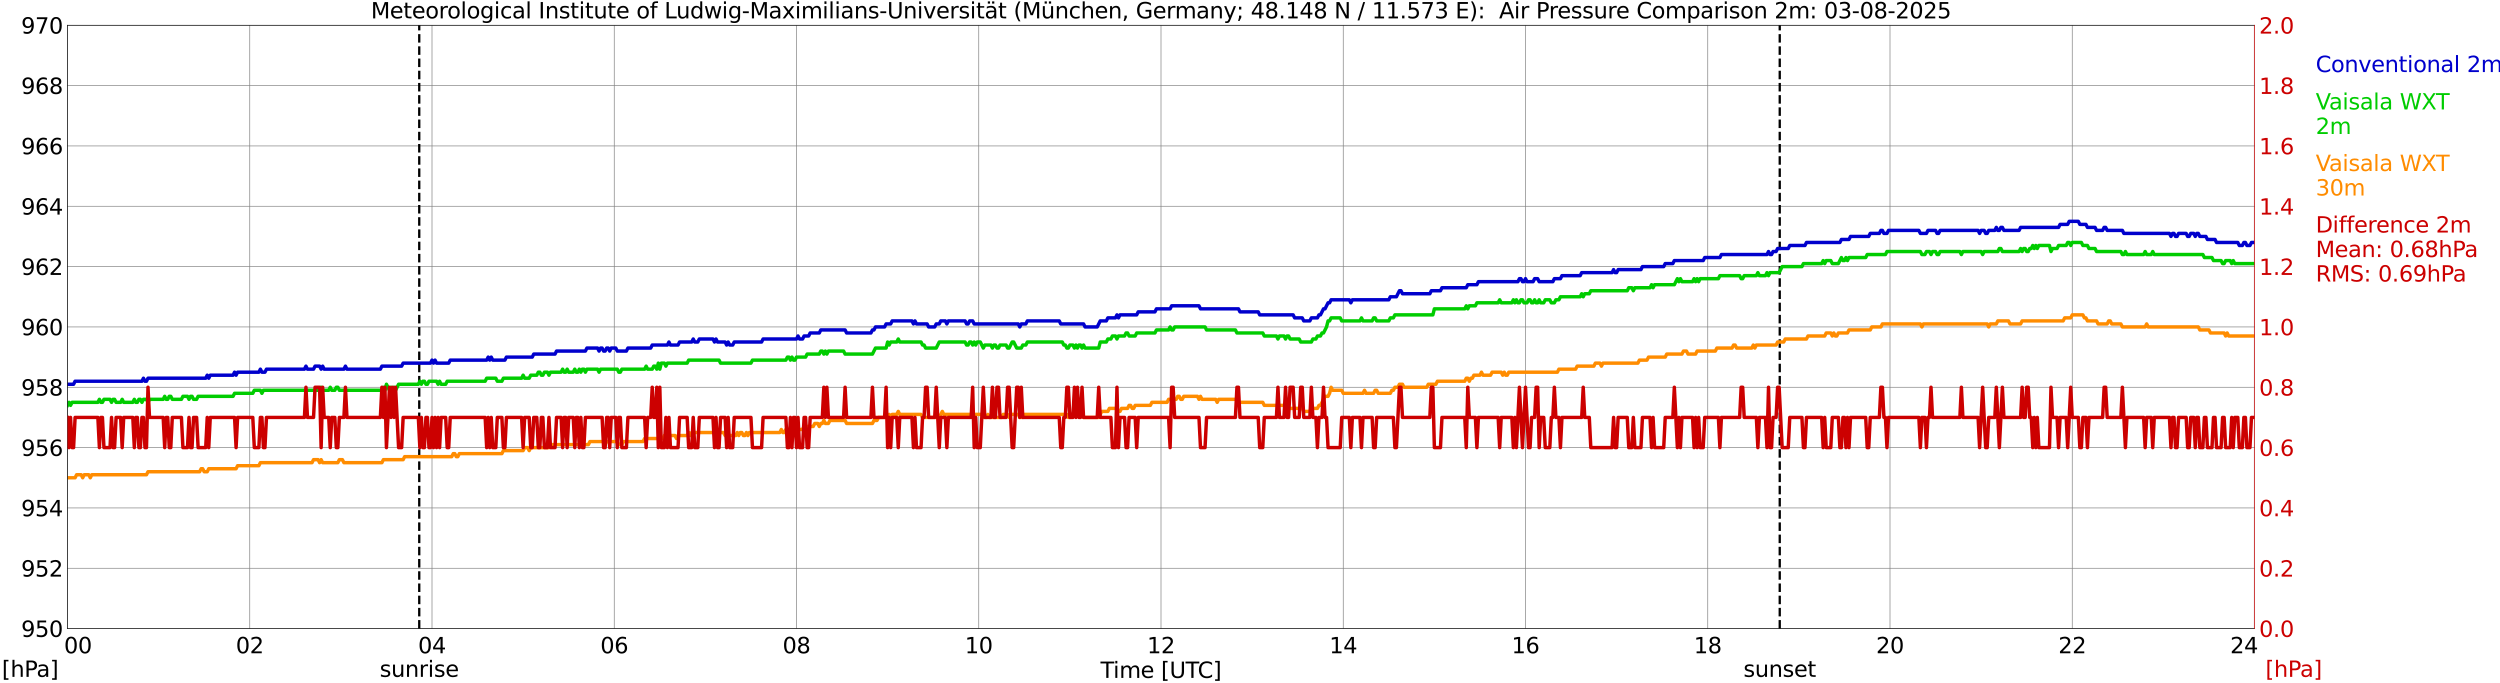 <?xml version="1.0" encoding="utf-8" standalone="no"?>
<!DOCTYPE svg PUBLIC "-//W3C//DTD SVG 1.1//EN"
  "http://www.w3.org/Graphics/SVG/1.1/DTD/svg11.dtd">
<svg xmlns:xlink="http://www.w3.org/1999/xlink" width="1085.4pt" height="296.64pt" viewBox="0 0 1085.4 296.64" xmlns="http://www.w3.org/2000/svg" version="1.1">
 <defs>
  <style type="text/css">*{stroke-linejoin: round; stroke-linecap: butt}</style>
 </defs>
 <g id="figure_1">
  <g id="patch_1">
   <path d="M 0 296.64 
L 1085.4 296.64 
L 1085.4 0 
L 0 0 
z
" style="fill: #ffffff"/>
  </g>
  <g id="axes_1">
   <g id="patch_2">
    <path d="M 29.306 272.909 
L 978.814 272.909 
L 978.814 10.976 
L 29.306 10.976 
z
" style="fill: #ffffff"/>
   </g>
   <g id="patch_3">
    <path d="M 978.814 272.909 
L 978.814 272.909 
L 978.814 10.976 
L 978.814 10.976 
z
" clip-path="url(#p2374569ab5)" style="fill: #d3d3d3; opacity: 0.25; stroke: #d3d3d3; stroke-linejoin: miter"/>
   </g>
   <g id="matplotlib.axis_1">
    <g id="xtick_1">
     <g id="line2d_1">
      <path d="M 29.306 272.909 
L 29.306 10.976 
" clip-path="url(#p2374569ab5)" style="fill: none; stroke: #808080; stroke-width: 0.3; stroke-linecap: square"/>
     </g>
     <g id="line2d_2"/>
     <g id="text_1">
      <!--    00 -->
      <g transform="translate(18.733 283.627) scale(0.095 -0.095)">
       <defs>
        <path id="DejaVuSans-20" transform="scale(0.016)"/>
        <path id="DejaVuSans-30" d="M 2034 4250 
Q 1547 4250 1301 3770 
Q 1056 3291 1056 2328 
Q 1056 1369 1301 889 
Q 1547 409 2034 409 
Q 2525 409 2770 889 
Q 3016 1369 3016 2328 
Q 3016 3291 2770 3770 
Q 2525 4250 2034 4250 
z
M 2034 4750 
Q 2819 4750 3233 4129 
Q 3647 3509 3647 2328 
Q 3647 1150 3233 529 
Q 2819 -91 2034 -91 
Q 1250 -91 836 529 
Q 422 1150 422 2328 
Q 422 3509 836 4129 
Q 1250 4750 2034 4750 
z
" transform="scale(0.016)"/>
       </defs>
       <use xlink:href="#DejaVuSans-20"/>
       <use xlink:href="#DejaVuSans-20" transform="translate(31.787 0)"/>
       <use xlink:href="#DejaVuSans-20" transform="translate(63.574 0)"/>
       <use xlink:href="#DejaVuSans-30" transform="translate(95.361 0)"/>
       <use xlink:href="#DejaVuSans-30" transform="translate(158.984 0)"/>
      </g>
     </g>
    </g>
    <g id="xtick_2">
     <g id="line2d_3">
      <path d="M 108.431 272.909 
L 108.431 10.976 
" clip-path="url(#p2374569ab5)" style="fill: none; stroke: #808080; stroke-width: 0.3; stroke-linecap: square"/>
     </g>
     <g id="line2d_4"/>
     <g id="text_2">
      <!-- 02 -->
      <g transform="translate(102.387 283.627) scale(0.095 -0.095)">
       <defs>
        <path id="DejaVuSans-32" d="M 1228 531 
L 3431 531 
L 3431 0 
L 469 0 
L 469 531 
Q 828 903 1448 1529 
Q 2069 2156 2228 2338 
Q 2531 2678 2651 2914 
Q 2772 3150 2772 3378 
Q 2772 3750 2511 3984 
Q 2250 4219 1831 4219 
Q 1534 4219 1204 4116 
Q 875 4013 500 3803 
L 500 4441 
Q 881 4594 1212 4672 
Q 1544 4750 1819 4750 
Q 2544 4750 2975 4387 
Q 3406 4025 3406 3419 
Q 3406 3131 3298 2873 
Q 3191 2616 2906 2266 
Q 2828 2175 2409 1742 
Q 1991 1309 1228 531 
z
" transform="scale(0.016)"/>
       </defs>
       <use xlink:href="#DejaVuSans-30"/>
       <use xlink:href="#DejaVuSans-32" transform="translate(63.623 0)"/>
      </g>
     </g>
    </g>
    <g id="xtick_3">
     <g id="line2d_5">
      <path d="M 187.557 272.909 
L 187.557 10.976 
" clip-path="url(#p2374569ab5)" style="fill: none; stroke: #808080; stroke-width: 0.3; stroke-linecap: square"/>
     </g>
     <g id="line2d_6"/>
     <g id="text_3">
      <!-- 04 -->
      <g transform="translate(181.513 283.627) scale(0.095 -0.095)">
       <defs>
        <path id="DejaVuSans-34" d="M 2419 4116 
L 825 1625 
L 2419 1625 
L 2419 4116 
z
M 2253 4666 
L 3047 4666 
L 3047 1625 
L 3713 1625 
L 3713 1100 
L 3047 1100 
L 3047 0 
L 2419 0 
L 2419 1100 
L 313 1100 
L 313 1709 
L 2253 4666 
z
" transform="scale(0.016)"/>
       </defs>
       <use xlink:href="#DejaVuSans-30"/>
       <use xlink:href="#DejaVuSans-34" transform="translate(63.623 0)"/>
      </g>
     </g>
    </g>
    <g id="xtick_4">
     <g id="line2d_7">
      <path d="M 266.683 272.909 
L 266.683 10.976 
" clip-path="url(#p2374569ab5)" style="fill: none; stroke: #808080; stroke-width: 0.3; stroke-linecap: square"/>
     </g>
     <g id="line2d_8"/>
     <g id="text_4">
      <!-- 06 -->
      <g transform="translate(260.638 283.627) scale(0.095 -0.095)">
       <defs>
        <path id="DejaVuSans-36" d="M 2113 2584 
Q 1688 2584 1439 2293 
Q 1191 2003 1191 1497 
Q 1191 994 1439 701 
Q 1688 409 2113 409 
Q 2538 409 2786 701 
Q 3034 994 3034 1497 
Q 3034 2003 2786 2293 
Q 2538 2584 2113 2584 
z
M 3366 4563 
L 3366 3988 
Q 3128 4100 2886 4159 
Q 2644 4219 2406 4219 
Q 1781 4219 1451 3797 
Q 1122 3375 1075 2522 
Q 1259 2794 1537 2939 
Q 1816 3084 2150 3084 
Q 2853 3084 3261 2657 
Q 3669 2231 3669 1497 
Q 3669 778 3244 343 
Q 2819 -91 2113 -91 
Q 1303 -91 875 529 
Q 447 1150 447 2328 
Q 447 3434 972 4092 
Q 1497 4750 2381 4750 
Q 2619 4750 2861 4703 
Q 3103 4656 3366 4563 
z
" transform="scale(0.016)"/>
       </defs>
       <use xlink:href="#DejaVuSans-30"/>
       <use xlink:href="#DejaVuSans-36" transform="translate(63.623 0)"/>
      </g>
     </g>
    </g>
    <g id="xtick_5">
     <g id="line2d_9">
      <path d="M 345.808 272.909 
L 345.808 10.976 
" clip-path="url(#p2374569ab5)" style="fill: none; stroke: #808080; stroke-width: 0.3; stroke-linecap: square"/>
     </g>
     <g id="line2d_10"/>
     <g id="text_5">
      <!-- 08 -->
      <g transform="translate(339.764 283.627) scale(0.095 -0.095)">
       <defs>
        <path id="DejaVuSans-38" d="M 2034 2216 
Q 1584 2216 1326 1975 
Q 1069 1734 1069 1313 
Q 1069 891 1326 650 
Q 1584 409 2034 409 
Q 2484 409 2743 651 
Q 3003 894 3003 1313 
Q 3003 1734 2745 1975 
Q 2488 2216 2034 2216 
z
M 1403 2484 
Q 997 2584 770 2862 
Q 544 3141 544 3541 
Q 544 4100 942 4425 
Q 1341 4750 2034 4750 
Q 2731 4750 3128 4425 
Q 3525 4100 3525 3541 
Q 3525 3141 3298 2862 
Q 3072 2584 2669 2484 
Q 3125 2378 3379 2068 
Q 3634 1759 3634 1313 
Q 3634 634 3220 271 
Q 2806 -91 2034 -91 
Q 1263 -91 848 271 
Q 434 634 434 1313 
Q 434 1759 690 2068 
Q 947 2378 1403 2484 
z
M 1172 3481 
Q 1172 3119 1398 2916 
Q 1625 2713 2034 2713 
Q 2441 2713 2670 2916 
Q 2900 3119 2900 3481 
Q 2900 3844 2670 4047 
Q 2441 4250 2034 4250 
Q 1625 4250 1398 4047 
Q 1172 3844 1172 3481 
z
" transform="scale(0.016)"/>
       </defs>
       <use xlink:href="#DejaVuSans-30"/>
       <use xlink:href="#DejaVuSans-38" transform="translate(63.623 0)"/>
      </g>
     </g>
    </g>
    <g id="xtick_6">
     <g id="line2d_11">
      <path d="M 424.934 272.909 
L 424.934 10.976 
" clip-path="url(#p2374569ab5)" style="fill: none; stroke: #808080; stroke-width: 0.3; stroke-linecap: square"/>
     </g>
     <g id="line2d_12"/>
     <g id="text_6">
      <!-- 10 -->
      <g transform="translate(418.89 283.627) scale(0.095 -0.095)">
       <defs>
        <path id="DejaVuSans-31" d="M 794 531 
L 1825 531 
L 1825 4091 
L 703 3866 
L 703 4441 
L 1819 4666 
L 2450 4666 
L 2450 531 
L 3481 531 
L 3481 0 
L 794 0 
L 794 531 
z
" transform="scale(0.016)"/>
       </defs>
       <use xlink:href="#DejaVuSans-31"/>
       <use xlink:href="#DejaVuSans-30" transform="translate(63.623 0)"/>
      </g>
     </g>
    </g>
    <g id="xtick_7">
     <g id="line2d_13">
      <path d="M 504.06 272.909 
L 504.06 10.976 
" clip-path="url(#p2374569ab5)" style="fill: none; stroke: #808080; stroke-width: 0.3; stroke-linecap: square"/>
     </g>
     <g id="line2d_14"/>
     <g id="text_7">
      <!-- 12 -->
      <g transform="translate(498.015 283.627) scale(0.095 -0.095)">
       <use xlink:href="#DejaVuSans-31"/>
       <use xlink:href="#DejaVuSans-32" transform="translate(63.623 0)"/>
      </g>
     </g>
    </g>
    <g id="xtick_8">
     <g id="line2d_15">
      <path d="M 583.185 272.909 
L 583.185 10.976 
" clip-path="url(#p2374569ab5)" style="fill: none; stroke: #808080; stroke-width: 0.3; stroke-linecap: square"/>
     </g>
     <g id="line2d_16"/>
     <g id="text_8">
      <!-- 14 -->
      <g transform="translate(577.141 283.627) scale(0.095 -0.095)">
       <use xlink:href="#DejaVuSans-31"/>
       <use xlink:href="#DejaVuSans-34" transform="translate(63.623 0)"/>
      </g>
     </g>
    </g>
    <g id="xtick_9">
     <g id="line2d_17">
      <path d="M 662.311 272.909 
L 662.311 10.976 
" clip-path="url(#p2374569ab5)" style="fill: none; stroke: #808080; stroke-width: 0.3; stroke-linecap: square"/>
     </g>
     <g id="line2d_18"/>
     <g id="text_9">
      <!-- 16 -->
      <g transform="translate(656.267 283.627) scale(0.095 -0.095)">
       <use xlink:href="#DejaVuSans-31"/>
       <use xlink:href="#DejaVuSans-36" transform="translate(63.623 0)"/>
      </g>
     </g>
    </g>
    <g id="xtick_10">
     <g id="line2d_19">
      <path d="M 741.437 272.909 
L 741.437 10.976 
" clip-path="url(#p2374569ab5)" style="fill: none; stroke: #808080; stroke-width: 0.3; stroke-linecap: square"/>
     </g>
     <g id="line2d_20"/>
     <g id="text_10">
      <!-- 18 -->
      <g transform="translate(735.392 283.627) scale(0.095 -0.095)">
       <use xlink:href="#DejaVuSans-31"/>
       <use xlink:href="#DejaVuSans-38" transform="translate(63.623 0)"/>
      </g>
     </g>
    </g>
    <g id="xtick_11">
     <g id="line2d_21">
      <path d="M 820.562 272.909 
L 820.562 10.976 
" clip-path="url(#p2374569ab5)" style="fill: none; stroke: #808080; stroke-width: 0.3; stroke-linecap: square"/>
     </g>
     <g id="line2d_22"/>
     <g id="text_11">
      <!-- 20 -->
      <g transform="translate(814.518 283.627) scale(0.095 -0.095)">
       <use xlink:href="#DejaVuSans-32"/>
       <use xlink:href="#DejaVuSans-30" transform="translate(63.623 0)"/>
      </g>
     </g>
    </g>
    <g id="xtick_12">
     <g id="line2d_23">
      <path d="M 899.688 272.909 
L 899.688 10.976 
" clip-path="url(#p2374569ab5)" style="fill: none; stroke: #808080; stroke-width: 0.3; stroke-linecap: square"/>
     </g>
     <g id="line2d_24"/>
     <g id="text_12">
      <!-- 22 -->
      <g transform="translate(893.644 283.627) scale(0.095 -0.095)">
       <use xlink:href="#DejaVuSans-32"/>
       <use xlink:href="#DejaVuSans-32" transform="translate(63.623 0)"/>
      </g>
     </g>
    </g>
    <g id="xtick_13">
     <g id="line2d_25">
      <path d="M 978.814 272.909 
L 978.814 10.976 
" clip-path="url(#p2374569ab5)" style="fill: none; stroke: #808080; stroke-width: 0.3; stroke-linecap: square"/>
     </g>
     <g id="line2d_26"/>
     <g id="text_13">
      <!-- 24    -->
      <g transform="translate(968.241 283.627) scale(0.095 -0.095)">
       <use xlink:href="#DejaVuSans-32"/>
       <use xlink:href="#DejaVuSans-34" transform="translate(63.623 0)"/>
       <use xlink:href="#DejaVuSans-20" transform="translate(127.246 0)"/>
       <use xlink:href="#DejaVuSans-20" transform="translate(159.033 0)"/>
       <use xlink:href="#DejaVuSans-20" transform="translate(190.82 0)"/>
      </g>
     </g>
    </g>
    <g id="text_14">
     <!-- Time [UTC] -->
     <g transform="translate(477.806 294.322) scale(0.095 -0.095)">
      <defs>
       <path id="DejaVuSans-54" d="M -19 4666 
L 3928 4666 
L 3928 4134 
L 2272 4134 
L 2272 0 
L 1638 0 
L 1638 4134 
L -19 4134 
L -19 4666 
z
" transform="scale(0.016)"/>
       <path id="DejaVuSans-69" d="M 603 3500 
L 1178 3500 
L 1178 0 
L 603 0 
L 603 3500 
z
M 603 4863 
L 1178 4863 
L 1178 4134 
L 603 4134 
L 603 4863 
z
" transform="scale(0.016)"/>
       <path id="DejaVuSans-6d" d="M 3328 2828 
Q 3544 3216 3844 3400 
Q 4144 3584 4550 3584 
Q 5097 3584 5394 3201 
Q 5691 2819 5691 2113 
L 5691 0 
L 5113 0 
L 5113 2094 
Q 5113 2597 4934 2840 
Q 4756 3084 4391 3084 
Q 3944 3084 3684 2787 
Q 3425 2491 3425 1978 
L 3425 0 
L 2847 0 
L 2847 2094 
Q 2847 2600 2669 2842 
Q 2491 3084 2119 3084 
Q 1678 3084 1418 2786 
Q 1159 2488 1159 1978 
L 1159 0 
L 581 0 
L 581 3500 
L 1159 3500 
L 1159 2956 
Q 1356 3278 1631 3431 
Q 1906 3584 2284 3584 
Q 2666 3584 2933 3390 
Q 3200 3197 3328 2828 
z
" transform="scale(0.016)"/>
       <path id="DejaVuSans-65" d="M 3597 1894 
L 3597 1613 
L 953 1613 
Q 991 1019 1311 708 
Q 1631 397 2203 397 
Q 2534 397 2845 478 
Q 3156 559 3463 722 
L 3463 178 
Q 3153 47 2828 -22 
Q 2503 -91 2169 -91 
Q 1331 -91 842 396 
Q 353 884 353 1716 
Q 353 2575 817 3079 
Q 1281 3584 2069 3584 
Q 2775 3584 3186 3129 
Q 3597 2675 3597 1894 
z
M 3022 2063 
Q 3016 2534 2758 2815 
Q 2500 3097 2075 3097 
Q 1594 3097 1305 2825 
Q 1016 2553 972 2059 
L 3022 2063 
z
" transform="scale(0.016)"/>
       <path id="DejaVuSans-5b" d="M 550 4863 
L 1875 4863 
L 1875 4416 
L 1125 4416 
L 1125 -397 
L 1875 -397 
L 1875 -844 
L 550 -844 
L 550 4863 
z
" transform="scale(0.016)"/>
       <path id="DejaVuSans-55" d="M 556 4666 
L 1191 4666 
L 1191 1831 
Q 1191 1081 1462 751 
Q 1734 422 2344 422 
Q 2950 422 3222 751 
Q 3494 1081 3494 1831 
L 3494 4666 
L 4128 4666 
L 4128 1753 
Q 4128 841 3676 375 
Q 3225 -91 2344 -91 
Q 1459 -91 1007 375 
Q 556 841 556 1753 
L 556 4666 
z
" transform="scale(0.016)"/>
       <path id="DejaVuSans-43" d="M 4122 4306 
L 4122 3641 
Q 3803 3938 3442 4084 
Q 3081 4231 2675 4231 
Q 1875 4231 1450 3742 
Q 1025 3253 1025 2328 
Q 1025 1406 1450 917 
Q 1875 428 2675 428 
Q 3081 428 3442 575 
Q 3803 722 4122 1019 
L 4122 359 
Q 3791 134 3420 21 
Q 3050 -91 2638 -91 
Q 1578 -91 968 557 
Q 359 1206 359 2328 
Q 359 3453 968 4101 
Q 1578 4750 2638 4750 
Q 3056 4750 3426 4639 
Q 3797 4528 4122 4306 
z
" transform="scale(0.016)"/>
       <path id="DejaVuSans-5d" d="M 1947 4863 
L 1947 -844 
L 622 -844 
L 622 -397 
L 1369 -397 
L 1369 4416 
L 622 4416 
L 622 4863 
L 1947 4863 
z
" transform="scale(0.016)"/>
      </defs>
      <use xlink:href="#DejaVuSans-54"/>
      <use xlink:href="#DejaVuSans-69" transform="translate(57.959 0)"/>
      <use xlink:href="#DejaVuSans-6d" transform="translate(85.742 0)"/>
      <use xlink:href="#DejaVuSans-65" transform="translate(183.154 0)"/>
      <use xlink:href="#DejaVuSans-20" transform="translate(244.678 0)"/>
      <use xlink:href="#DejaVuSans-5b" transform="translate(276.465 0)"/>
      <use xlink:href="#DejaVuSans-55" transform="translate(315.479 0)"/>
      <use xlink:href="#DejaVuSans-54" transform="translate(388.672 0)"/>
      <use xlink:href="#DejaVuSans-43" transform="translate(443.881 0)"/>
      <use xlink:href="#DejaVuSans-5d" transform="translate(513.705 0)"/>
     </g>
    </g>
   </g>
   <g id="matplotlib.axis_2">
    <g id="ytick_1">
     <g id="line2d_27">
      <path d="M 29.306 272.909 
L 978.814 272.909 
" clip-path="url(#p2374569ab5)" style="fill: none; stroke: #808080; stroke-width: 0.3; stroke-linecap: square"/>
     </g>
     <g id="line2d_28"/>
     <g id="text_15">
      <!-- 950 -->
      <g transform="translate(9.173 276.518) scale(0.095 -0.095)">
       <defs>
        <path id="DejaVuSans-39" d="M 703 97 
L 703 672 
Q 941 559 1184 500 
Q 1428 441 1663 441 
Q 2288 441 2617 861 
Q 2947 1281 2994 2138 
Q 2813 1869 2534 1725 
Q 2256 1581 1919 1581 
Q 1219 1581 811 2004 
Q 403 2428 403 3163 
Q 403 3881 828 4315 
Q 1253 4750 1959 4750 
Q 2769 4750 3195 4129 
Q 3622 3509 3622 2328 
Q 3622 1225 3098 567 
Q 2575 -91 1691 -91 
Q 1453 -91 1209 -44 
Q 966 3 703 97 
z
M 1959 2075 
Q 2384 2075 2632 2365 
Q 2881 2656 2881 3163 
Q 2881 3666 2632 3958 
Q 2384 4250 1959 4250 
Q 1534 4250 1286 3958 
Q 1038 3666 1038 3163 
Q 1038 2656 1286 2365 
Q 1534 2075 1959 2075 
z
" transform="scale(0.016)"/>
        <path id="DejaVuSans-35" d="M 691 4666 
L 3169 4666 
L 3169 4134 
L 1269 4134 
L 1269 2991 
Q 1406 3038 1543 3061 
Q 1681 3084 1819 3084 
Q 2600 3084 3056 2656 
Q 3513 2228 3513 1497 
Q 3513 744 3044 326 
Q 2575 -91 1722 -91 
Q 1428 -91 1123 -41 
Q 819 9 494 109 
L 494 744 
Q 775 591 1075 516 
Q 1375 441 1709 441 
Q 2250 441 2565 725 
Q 2881 1009 2881 1497 
Q 2881 1984 2565 2268 
Q 2250 2553 1709 2553 
Q 1456 2553 1204 2497 
Q 953 2441 691 2322 
L 691 4666 
z
" transform="scale(0.016)"/>
       </defs>
       <use xlink:href="#DejaVuSans-39"/>
       <use xlink:href="#DejaVuSans-35" transform="translate(63.623 0)"/>
       <use xlink:href="#DejaVuSans-30" transform="translate(127.246 0)"/>
      </g>
     </g>
    </g>
    <g id="ytick_2">
     <g id="line2d_29">
      <path d="M 29.306 246.715 
L 978.814 246.715 
" clip-path="url(#p2374569ab5)" style="fill: none; stroke: #808080; stroke-width: 0.3; stroke-linecap: square"/>
     </g>
     <g id="line2d_30"/>
     <g id="text_16">
      <!-- 952 -->
      <g transform="translate(9.173 250.325) scale(0.095 -0.095)">
       <use xlink:href="#DejaVuSans-39"/>
       <use xlink:href="#DejaVuSans-35" transform="translate(63.623 0)"/>
       <use xlink:href="#DejaVuSans-32" transform="translate(127.246 0)"/>
      </g>
     </g>
    </g>
    <g id="ytick_3">
     <g id="line2d_31">
      <path d="M 29.306 220.522 
L 978.814 220.522 
" clip-path="url(#p2374569ab5)" style="fill: none; stroke: #808080; stroke-width: 0.3; stroke-linecap: square"/>
     </g>
     <g id="line2d_32"/>
     <g id="text_17">
      <!-- 954 -->
      <g transform="translate(9.173 224.131) scale(0.095 -0.095)">
       <use xlink:href="#DejaVuSans-39"/>
       <use xlink:href="#DejaVuSans-35" transform="translate(63.623 0)"/>
       <use xlink:href="#DejaVuSans-34" transform="translate(127.246 0)"/>
      </g>
     </g>
    </g>
    <g id="ytick_4">
     <g id="line2d_33">
      <path d="M 29.306 194.329 
L 978.814 194.329 
" clip-path="url(#p2374569ab5)" style="fill: none; stroke: #808080; stroke-width: 0.3; stroke-linecap: square"/>
     </g>
     <g id="line2d_34"/>
     <g id="text_18">
      <!-- 956 -->
      <g transform="translate(9.173 197.938) scale(0.095 -0.095)">
       <use xlink:href="#DejaVuSans-39"/>
       <use xlink:href="#DejaVuSans-35" transform="translate(63.623 0)"/>
       <use xlink:href="#DejaVuSans-36" transform="translate(127.246 0)"/>
      </g>
     </g>
    </g>
    <g id="ytick_5">
     <g id="line2d_35">
      <path d="M 29.306 168.136 
L 978.814 168.136 
" clip-path="url(#p2374569ab5)" style="fill: none; stroke: #808080; stroke-width: 0.3; stroke-linecap: square"/>
     </g>
     <g id="line2d_36"/>
     <g id="text_19">
      <!-- 958 -->
      <g transform="translate(9.173 171.745) scale(0.095 -0.095)">
       <use xlink:href="#DejaVuSans-39"/>
       <use xlink:href="#DejaVuSans-35" transform="translate(63.623 0)"/>
       <use xlink:href="#DejaVuSans-38" transform="translate(127.246 0)"/>
      </g>
     </g>
    </g>
    <g id="ytick_6">
     <g id="line2d_37">
      <path d="M 29.306 141.942 
L 978.814 141.942 
" clip-path="url(#p2374569ab5)" style="fill: none; stroke: #808080; stroke-width: 0.3; stroke-linecap: square"/>
     </g>
     <g id="line2d_38"/>
     <g id="text_20">
      <!-- 960 -->
      <g transform="translate(9.173 145.551) scale(0.095 -0.095)">
       <use xlink:href="#DejaVuSans-39"/>
       <use xlink:href="#DejaVuSans-36" transform="translate(63.623 0)"/>
       <use xlink:href="#DejaVuSans-30" transform="translate(127.246 0)"/>
      </g>
     </g>
    </g>
    <g id="ytick_7">
     <g id="line2d_39">
      <path d="M 29.306 115.749 
L 978.814 115.749 
" clip-path="url(#p2374569ab5)" style="fill: none; stroke: #808080; stroke-width: 0.3; stroke-linecap: square"/>
     </g>
     <g id="line2d_40"/>
     <g id="text_21">
      <!-- 962 -->
      <g transform="translate(9.173 119.358) scale(0.095 -0.095)">
       <use xlink:href="#DejaVuSans-39"/>
       <use xlink:href="#DejaVuSans-36" transform="translate(63.623 0)"/>
       <use xlink:href="#DejaVuSans-32" transform="translate(127.246 0)"/>
      </g>
     </g>
    </g>
    <g id="ytick_8">
     <g id="line2d_41">
      <path d="M 29.306 89.556 
L 978.814 89.556 
" clip-path="url(#p2374569ab5)" style="fill: none; stroke: #808080; stroke-width: 0.3; stroke-linecap: square"/>
     </g>
     <g id="line2d_42"/>
     <g id="text_22">
      <!-- 964 -->
      <g transform="translate(9.173 93.165) scale(0.095 -0.095)">
       <use xlink:href="#DejaVuSans-39"/>
       <use xlink:href="#DejaVuSans-36" transform="translate(63.623 0)"/>
       <use xlink:href="#DejaVuSans-34" transform="translate(127.246 0)"/>
      </g>
     </g>
    </g>
    <g id="ytick_9">
     <g id="line2d_43">
      <path d="M 29.306 63.362 
L 978.814 63.362 
" clip-path="url(#p2374569ab5)" style="fill: none; stroke: #808080; stroke-width: 0.3; stroke-linecap: square"/>
     </g>
     <g id="line2d_44"/>
     <g id="text_23">
      <!-- 966 -->
      <g transform="translate(9.173 66.972) scale(0.095 -0.095)">
       <use xlink:href="#DejaVuSans-39"/>
       <use xlink:href="#DejaVuSans-36" transform="translate(63.623 0)"/>
       <use xlink:href="#DejaVuSans-36" transform="translate(127.246 0)"/>
      </g>
     </g>
    </g>
    <g id="ytick_10">
     <g id="line2d_45">
      <path d="M 29.306 37.169 
L 978.814 37.169 
" clip-path="url(#p2374569ab5)" style="fill: none; stroke: #808080; stroke-width: 0.3; stroke-linecap: square"/>
     </g>
     <g id="line2d_46"/>
     <g id="text_24">
      <!-- 968 -->
      <g transform="translate(9.173 40.778) scale(0.095 -0.095)">
       <use xlink:href="#DejaVuSans-39"/>
       <use xlink:href="#DejaVuSans-36" transform="translate(63.623 0)"/>
       <use xlink:href="#DejaVuSans-38" transform="translate(127.246 0)"/>
      </g>
     </g>
    </g>
    <g id="ytick_11">
     <g id="line2d_47">
      <path d="M 29.306 10.976 
L 978.814 10.976 
" clip-path="url(#p2374569ab5)" style="fill: none; stroke: #808080; stroke-width: 0.3; stroke-linecap: square"/>
     </g>
     <g id="line2d_48"/>
     <g id="text_25">
      <!-- 970 -->
      <g transform="translate(9.173 14.585) scale(0.095 -0.095)">
       <defs>
        <path id="DejaVuSans-37" d="M 525 4666 
L 3525 4666 
L 3525 4397 
L 1831 0 
L 1172 0 
L 2766 4134 
L 525 4134 
L 525 4666 
z
" transform="scale(0.016)"/>
       </defs>
       <use xlink:href="#DejaVuSans-39"/>
       <use xlink:href="#DejaVuSans-37" transform="translate(63.623 0)"/>
       <use xlink:href="#DejaVuSans-30" transform="translate(127.246 0)"/>
      </g>
     </g>
    </g>
   </g>
   <g id="line2d_49">
    <path d="M 182.018 272.909 
L 182.018 10.976 
" clip-path="url(#p2374569ab5)" style="fill: none; stroke-dasharray: 3.7,1.6; stroke-dashoffset: 0; stroke: #000000"/>
   </g>
   <g id="line2d_50">
    <path d="M 772.691 272.909 
L 772.691 10.976 
" clip-path="url(#p2374569ab5)" style="fill: none; stroke-dasharray: 3.7,1.6; stroke-dashoffset: 0; stroke: #000000"/>
   </g>
   <g id="line2d_51">
    <path d="M 29.306 166.826 
L 31.943 166.826 
L 32.603 165.516 
L 61.615 165.516 
L 62.275 164.207 
L 62.934 165.516 
L 63.594 165.516 
L 64.253 164.207 
L 89.309 164.207 
L 89.969 162.897 
L 90.628 164.207 
L 91.288 162.897 
L 101.178 162.897 
L 101.838 161.587 
L 102.497 162.897 
L 103.156 161.587 
L 112.388 161.587 
L 113.047 160.278 
L 113.707 161.587 
L 115.025 161.587 
L 115.685 160.278 
L 132.169 160.278 
L 132.829 158.968 
L 133.488 160.278 
L 136.125 160.278 
L 136.785 158.968 
L 138.763 158.968 
L 139.422 160.278 
L 140.082 158.968 
L 140.741 160.278 
L 149.313 160.278 
L 149.972 158.968 
L 150.632 160.278 
L 165.138 160.278 
L 165.798 158.968 
L 174.37 158.968 
L 175.029 157.658 
L 186.898 157.658 
L 187.557 156.349 
L 188.216 157.658 
L 188.876 156.349 
L 189.535 157.658 
L 194.81 157.658 
L 195.47 156.349 
L 211.295 156.349 
L 211.954 155.039 
L 212.614 156.349 
L 213.273 155.039 
L 213.932 156.349 
L 219.207 156.349 
L 219.867 155.039 
L 231.076 155.039 
L 231.736 153.729 
L 240.967 153.729 
L 241.626 152.42 
L 254.155 152.42 
L 254.814 151.11 
L 259.43 151.11 
L 260.089 152.42 
L 260.748 151.11 
L 261.408 151.11 
L 262.067 152.42 
L 262.726 152.42 
L 263.386 151.11 
L 264.045 151.11 
L 264.705 152.42 
L 265.364 151.11 
L 267.342 151.11 
L 268.002 152.42 
L 271.958 152.42 
L 272.617 151.11 
L 282.508 151.11 
L 283.167 149.8 
L 289.761 149.8 
L 290.42 148.491 
L 291.08 149.8 
L 294.377 149.8 
L 295.036 148.491 
L 300.311 148.491 
L 300.971 147.181 
L 301.63 148.491 
L 302.949 148.491 
L 303.608 147.181 
L 309.543 147.181 
L 310.202 148.491 
L 310.861 147.181 
L 311.521 148.491 
L 314.818 148.491 
L 315.477 149.8 
L 316.136 148.491 
L 316.796 149.8 
L 318.114 149.8 
L 318.774 148.491 
L 330.643 148.491 
L 331.302 147.181 
L 345.808 147.181 
L 346.468 145.871 
L 347.127 147.181 
L 348.446 147.181 
L 349.105 145.871 
L 351.083 145.871 
L 351.743 144.562 
L 355.699 144.562 
L 356.359 143.252 
L 366.909 143.252 
L 367.568 144.562 
L 378.118 144.562 
L 378.777 143.252 
L 379.437 143.252 
L 380.096 141.942 
L 384.053 141.942 
L 384.712 140.633 
L 386.69 140.633 
L 387.349 139.323 
L 395.921 139.323 
L 396.581 140.633 
L 397.24 139.323 
L 397.899 140.633 
L 402.515 140.633 
L 403.175 141.942 
L 405.812 141.942 
L 406.471 140.633 
L 407.79 140.633 
L 408.45 139.323 
L 410.428 139.323 
L 411.087 140.633 
L 411.746 139.323 
L 419 139.323 
L 419.659 140.633 
L 420.318 140.633 
L 420.978 139.323 
L 422.297 139.323 
L 422.956 140.633 
L 442.078 140.633 
L 442.737 141.942 
L 443.397 140.633 
L 445.375 140.633 
L 446.034 139.323 
L 459.881 139.323 
L 460.541 140.633 
L 470.431 140.633 
L 471.091 141.942 
L 476.366 141.942 
L 477.685 139.323 
L 480.322 139.323 
L 480.981 138.013 
L 484.278 138.013 
L 484.938 136.704 
L 485.597 138.013 
L 486.256 136.704 
L 493.51 136.704 
L 494.169 135.394 
L 501.422 135.394 
L 502.082 134.084 
L 508.016 134.084 
L 508.675 132.775 
L 520.544 132.775 
L 521.204 134.084 
L 537.688 134.084 
L 538.348 135.394 
L 546.26 135.394 
L 546.919 136.704 
L 561.426 136.704 
L 562.085 138.013 
L 565.382 138.013 
L 566.042 139.323 
L 568.679 139.323 
L 569.338 138.013 
L 571.976 138.013 
L 572.635 136.704 
L 573.295 136.704 
L 574.613 134.084 
L 575.273 134.084 
L 576.592 131.465 
L 577.251 131.465 
L 577.91 130.155 
L 585.823 130.155 
L 586.482 131.465 
L 587.142 130.155 
L 602.967 130.155 
L 603.626 128.846 
L 606.264 128.846 
L 607.582 126.226 
L 608.242 126.226 
L 608.901 127.536 
L 620.77 127.536 
L 621.429 126.226 
L 625.386 126.226 
L 626.045 124.917 
L 636.595 124.917 
L 637.255 123.607 
L 641.211 123.607 
L 641.87 122.297 
L 659.014 122.297 
L 659.674 120.988 
L 660.333 120.988 
L 660.992 122.297 
L 661.652 122.297 
L 662.311 120.988 
L 662.97 122.297 
L 665.608 122.297 
L 666.267 120.988 
L 667.586 120.988 
L 668.246 122.297 
L 674.18 122.297 
L 674.839 120.988 
L 677.477 120.988 
L 678.136 119.678 
L 686.049 119.678 
L 686.708 118.368 
L 699.896 118.368 
L 700.555 117.059 
L 701.215 118.368 
L 701.874 118.368 
L 702.533 117.059 
L 712.424 117.059 
L 713.083 115.749 
L 722.315 115.749 
L 722.974 114.439 
L 726.271 114.439 
L 726.93 113.13 
L 739.459 113.13 
L 740.118 111.82 
L 746.712 111.82 
L 747.371 110.51 
L 767.153 110.51 
L 767.812 109.201 
L 768.471 110.51 
L 769.131 110.51 
L 769.79 109.201 
L 771.109 109.201 
L 771.768 107.891 
L 776.384 107.891 
L 777.043 106.581 
L 783.637 106.581 
L 784.296 105.272 
L 798.803 105.272 
L 799.462 103.962 
L 802.759 103.962 
L 803.419 102.652 
L 811.331 102.652 
L 811.99 101.343 
L 815.947 101.343 
L 816.606 100.033 
L 817.265 100.033 
L 817.925 101.343 
L 819.244 101.343 
L 819.903 100.033 
L 833.091 100.033 
L 833.75 101.343 
L 836.388 101.343 
L 837.047 100.033 
L 840.344 100.033 
L 841.003 101.343 
L 841.663 101.343 
L 842.322 100.033 
L 858.806 100.033 
L 859.466 101.343 
L 860.125 100.033 
L 861.444 100.033 
L 862.103 101.343 
L 862.763 101.343 
L 863.422 100.033 
L 866.06 100.033 
L 866.719 98.723 
L 867.378 100.033 
L 868.038 100.033 
L 868.697 98.723 
L 869.357 98.723 
L 870.016 100.033 
L 876.61 100.033 
L 877.269 98.723 
L 893.754 98.723 
L 894.413 97.414 
L 897.71 97.414 
L 898.369 96.104 
L 902.326 96.104 
L 902.985 97.414 
L 905.622 97.414 
L 906.282 98.723 
L 909.579 98.723 
L 910.238 100.033 
L 912.876 100.033 
L 913.535 98.723 
L 914.194 98.723 
L 914.854 100.033 
L 921.448 100.033 
L 922.107 101.343 
L 941.888 101.343 
L 942.548 102.652 
L 943.207 101.343 
L 943.867 101.343 
L 944.526 102.652 
L 945.185 102.652 
L 945.845 101.343 
L 949.142 101.343 
L 949.801 102.652 
L 950.46 102.652 
L 951.12 101.343 
L 952.438 101.343 
L 953.098 102.652 
L 953.757 101.343 
L 954.417 101.343 
L 955.076 102.652 
L 957.714 102.652 
L 958.373 103.962 
L 961.67 103.962 
L 962.329 105.272 
L 971.561 105.272 
L 972.22 106.581 
L 973.539 106.581 
L 974.198 105.272 
L 974.857 105.272 
L 975.517 106.581 
L 976.836 106.581 
L 977.495 105.272 
L 978.154 105.272 
L 978.154 105.272 
" clip-path="url(#p2374569ab5)" style="fill: none; stroke: #0000cc; stroke-width: 1.5; stroke-linecap: square"/>
   </g>
   <g id="line2d_52">
    <path d="M 29.306 175.994 
L 29.965 174.684 
L 30.625 175.994 
L 31.284 174.684 
L 42.493 174.684 
L 43.153 173.374 
L 43.812 174.684 
L 44.472 174.684 
L 45.131 173.374 
L 47.768 173.374 
L 48.428 174.684 
L 49.087 173.374 
L 49.747 173.374 
L 50.406 174.684 
L 52.384 174.684 
L 53.043 173.374 
L 53.703 174.684 
L 57.659 174.684 
L 58.319 173.374 
L 58.978 174.684 
L 59.637 174.684 
L 60.297 173.374 
L 60.956 173.374 
L 61.615 174.684 
L 62.275 173.374 
L 63.594 173.374 
L 64.253 174.684 
L 64.912 173.374 
L 70.847 173.374 
L 71.506 172.065 
L 72.166 173.374 
L 72.825 173.374 
L 73.484 172.065 
L 74.144 172.065 
L 74.803 173.374 
L 78.759 173.374 
L 79.419 172.065 
L 81.397 172.065 
L 82.056 173.374 
L 82.716 172.065 
L 83.375 172.065 
L 84.034 173.374 
L 85.353 173.374 
L 86.013 172.065 
L 101.178 172.065 
L 101.838 170.755 
L 109.75 170.755 
L 110.41 169.445 
L 113.047 169.445 
L 113.707 170.755 
L 114.366 169.445 
L 138.763 169.445 
L 139.422 168.136 
L 140.082 169.445 
L 142.719 169.445 
L 143.379 168.136 
L 144.038 169.445 
L 145.357 169.445 
L 146.016 168.136 
L 146.676 168.136 
L 147.335 169.445 
L 165.798 169.445 
L 166.457 168.136 
L 167.116 169.445 
L 167.776 166.826 
L 169.094 169.445 
L 169.754 168.136 
L 170.413 169.445 
L 171.073 168.136 
L 171.732 169.445 
L 173.051 166.826 
L 181.623 166.826 
L 182.282 165.516 
L 182.941 166.826 
L 183.601 165.516 
L 184.26 165.516 
L 184.92 166.826 
L 185.579 166.826 
L 186.238 165.516 
L 189.535 165.516 
L 190.195 166.826 
L 190.854 165.516 
L 191.513 166.826 
L 193.492 166.826 
L 194.151 165.516 
L 210.635 165.516 
L 211.295 164.207 
L 215.251 164.207 
L 215.91 165.516 
L 217.889 165.516 
L 218.548 164.207 
L 226.461 164.207 
L 227.12 162.897 
L 227.779 164.207 
L 229.757 164.207 
L 230.417 162.897 
L 233.054 162.897 
L 233.714 161.587 
L 234.373 161.587 
L 235.033 162.897 
L 235.692 162.897 
L 236.351 161.587 
L 237.67 161.587 
L 238.329 162.897 
L 238.989 161.587 
L 243.604 161.587 
L 244.264 160.278 
L 244.923 161.587 
L 245.583 161.587 
L 246.242 160.278 
L 246.901 161.587 
L 248.88 161.587 
L 249.539 160.278 
L 250.198 161.587 
L 250.858 161.587 
L 251.517 160.278 
L 252.176 161.587 
L 252.836 160.278 
L 253.495 160.278 
L 254.155 161.587 
L 254.814 160.278 
L 259.43 160.278 
L 260.089 161.587 
L 260.748 160.278 
L 268.002 160.278 
L 268.661 161.587 
L 269.32 161.587 
L 269.98 160.278 
L 279.87 160.278 
L 280.53 158.968 
L 281.189 160.278 
L 283.167 160.278 
L 283.827 158.968 
L 284.486 158.968 
L 285.145 160.278 
L 285.805 157.658 
L 286.464 160.278 
L 287.124 157.658 
L 288.442 157.658 
L 289.102 158.968 
L 289.761 157.658 
L 298.333 157.658 
L 298.992 156.349 
L 312.18 156.349 
L 312.839 157.658 
L 326.027 157.658 
L 326.686 156.349 
L 341.193 156.349 
L 341.852 155.039 
L 342.512 155.039 
L 343.171 156.349 
L 343.83 155.039 
L 344.49 156.349 
L 345.149 156.349 
L 345.808 155.039 
L 349.765 155.039 
L 350.424 153.729 
L 355.699 153.729 
L 356.359 152.42 
L 357.018 152.42 
L 357.677 153.729 
L 358.337 152.42 
L 358.996 153.729 
L 359.655 152.42 
L 366.249 152.42 
L 366.909 153.729 
L 378.777 153.729 
L 380.096 151.11 
L 384.712 151.11 
L 385.371 148.491 
L 386.031 149.8 
L 386.69 148.491 
L 389.328 148.491 
L 389.987 147.181 
L 390.646 148.491 
L 399.878 148.491 
L 400.537 149.8 
L 401.196 149.8 
L 401.856 151.11 
L 406.471 151.11 
L 407.79 148.491 
L 419 148.491 
L 419.659 149.8 
L 420.318 149.8 
L 420.978 148.491 
L 421.637 148.491 
L 422.297 149.8 
L 422.956 148.491 
L 423.615 149.8 
L 424.275 148.491 
L 425.593 148.491 
L 426.912 151.11 
L 427.572 149.8 
L 430.209 149.8 
L 430.869 151.11 
L 431.528 149.8 
L 432.187 149.8 
L 432.847 151.11 
L 433.506 151.11 
L 434.165 149.8 
L 436.803 149.8 
L 437.462 151.11 
L 438.122 151.11 
L 439.44 148.491 
L 440.1 148.491 
L 441.419 151.11 
L 443.397 151.11 
L 444.056 149.8 
L 445.375 149.8 
L 446.034 148.491 
L 461.2 148.491 
L 461.859 149.8 
L 462.519 149.8 
L 463.178 151.11 
L 463.838 151.11 
L 464.497 149.8 
L 465.816 149.8 
L 466.475 151.11 
L 467.134 149.8 
L 467.794 151.11 
L 468.453 149.8 
L 469.113 149.8 
L 469.772 151.11 
L 470.431 149.8 
L 471.091 151.11 
L 477.025 151.11 
L 477.685 148.491 
L 480.322 148.491 
L 480.981 147.181 
L 482.3 147.181 
L 482.96 145.871 
L 484.278 145.871 
L 484.938 147.181 
L 485.597 145.871 
L 488.235 145.871 
L 488.894 144.562 
L 489.553 144.562 
L 490.213 145.871 
L 492.85 145.871 
L 493.51 144.562 
L 501.422 144.562 
L 502.082 143.252 
L 507.357 143.252 
L 508.016 141.942 
L 508.675 143.252 
L 509.335 143.252 
L 509.994 141.942 
L 523.182 141.942 
L 523.841 143.252 
L 536.369 143.252 
L 537.029 144.562 
L 548.238 144.562 
L 548.898 145.871 
L 554.173 145.871 
L 554.832 147.181 
L 555.491 145.871 
L 557.47 145.871 
L 558.129 147.181 
L 558.788 145.871 
L 559.448 145.871 
L 560.107 147.181 
L 564.063 147.181 
L 564.723 148.491 
L 569.338 148.491 
L 569.998 147.181 
L 571.317 147.181 
L 571.976 145.871 
L 573.295 145.871 
L 573.954 144.562 
L 574.613 144.562 
L 575.932 141.942 
L 576.592 139.323 
L 577.251 139.323 
L 577.91 138.013 
L 581.867 138.013 
L 582.526 139.323 
L 590.439 139.323 
L 591.098 138.013 
L 591.757 139.323 
L 595.714 139.323 
L 596.373 138.013 
L 597.032 138.013 
L 597.692 139.323 
L 602.967 139.323 
L 603.626 138.013 
L 604.945 138.013 
L 605.604 136.704 
L 622.089 136.704 
L 622.748 134.084 
L 635.936 134.084 
L 636.595 132.775 
L 637.255 134.084 
L 637.914 132.775 
L 640.552 132.775 
L 641.211 131.465 
L 650.442 131.465 
L 651.102 130.155 
L 651.761 131.465 
L 656.377 131.465 
L 657.036 130.155 
L 657.695 131.465 
L 658.355 130.155 
L 659.014 131.465 
L 659.674 131.465 
L 660.333 130.155 
L 660.992 130.155 
L 661.652 131.465 
L 662.97 131.465 
L 663.63 130.155 
L 664.289 130.155 
L 664.949 131.465 
L 665.608 131.465 
L 666.267 130.155 
L 666.927 131.465 
L 667.586 131.465 
L 668.246 130.155 
L 668.905 131.465 
L 670.224 131.465 
L 670.883 130.155 
L 672.861 130.155 
L 673.521 131.465 
L 674.839 131.465 
L 675.499 130.155 
L 676.817 130.155 
L 677.477 128.846 
L 686.049 128.846 
L 686.708 127.536 
L 687.368 128.846 
L 688.027 127.536 
L 690.005 127.536 
L 690.664 126.226 
L 706.49 126.226 
L 707.149 124.917 
L 708.468 124.917 
L 709.127 126.226 
L 709.786 124.917 
L 716.38 124.917 
L 717.04 123.607 
L 717.699 124.917 
L 718.358 123.607 
L 726.93 123.607 
L 728.249 120.988 
L 728.909 122.297 
L 729.568 120.988 
L 730.227 122.297 
L 734.843 122.297 
L 735.502 120.988 
L 736.162 122.297 
L 736.821 120.988 
L 737.48 122.297 
L 738.14 120.988 
L 746.052 120.988 
L 746.712 119.678 
L 755.284 119.678 
L 755.943 120.988 
L 756.602 120.988 
L 757.262 119.678 
L 762.537 119.678 
L 763.196 118.368 
L 763.856 119.678 
L 766.493 119.678 
L 767.153 118.368 
L 767.812 119.678 
L 768.471 118.368 
L 772.428 118.368 
L 773.746 115.749 
L 782.318 115.749 
L 782.978 114.439 
L 790.89 114.439 
L 791.55 113.13 
L 792.209 114.439 
L 792.868 113.13 
L 794.847 113.13 
L 795.506 114.439 
L 798.143 114.439 
L 799.462 111.82 
L 800.122 113.13 
L 800.781 113.13 
L 801.44 111.82 
L 802.1 113.13 
L 802.759 111.82 
L 810.012 111.82 
L 810.672 110.51 
L 818.584 110.51 
L 819.244 109.201 
L 833.75 109.201 
L 834.409 110.51 
L 835.728 110.51 
L 836.388 109.201 
L 837.706 109.201 
L 838.366 110.51 
L 839.025 109.201 
L 840.344 109.201 
L 841.003 110.51 
L 841.663 110.51 
L 842.322 109.201 
L 850.894 109.201 
L 851.553 110.51 
L 852.213 109.201 
L 860.125 109.201 
L 860.785 110.51 
L 861.444 109.201 
L 867.378 109.201 
L 868.038 107.891 
L 868.697 107.891 
L 869.357 109.201 
L 876.61 109.201 
L 877.269 107.891 
L 877.929 109.201 
L 878.588 107.891 
L 879.247 107.891 
L 879.907 109.201 
L 880.566 109.201 
L 881.225 107.891 
L 881.885 107.891 
L 882.544 106.581 
L 883.204 107.891 
L 883.863 106.581 
L 884.522 107.891 
L 885.182 106.581 
L 889.797 106.581 
L 890.457 109.201 
L 891.116 107.891 
L 893.094 107.891 
L 893.754 106.581 
L 897.051 106.581 
L 897.71 105.272 
L 898.369 105.272 
L 899.029 106.581 
L 899.688 105.272 
L 903.644 105.272 
L 904.304 106.581 
L 906.282 106.581 
L 906.941 107.891 
L 909.579 107.891 
L 910.238 109.201 
L 920.788 109.201 
L 921.448 110.51 
L 922.107 110.51 
L 922.766 109.201 
L 923.426 110.51 
L 930.679 110.51 
L 931.338 109.201 
L 931.998 110.51 
L 933.976 110.51 
L 934.635 109.201 
L 935.295 110.51 
L 956.395 110.51 
L 957.054 111.82 
L 960.351 111.82 
L 961.01 113.13 
L 964.307 113.13 
L 964.967 114.439 
L 965.626 114.439 
L 966.285 113.13 
L 968.264 113.13 
L 968.923 114.439 
L 969.582 113.13 
L 970.242 114.439 
L 978.154 114.439 
L 978.154 114.439 
" clip-path="url(#p2374569ab5)" style="fill: none; stroke: #00cc00; stroke-width: 1.5; stroke-linecap: square"/>
   </g>
   <g id="line2d_53">
    <path d="M 29.965 207.426 
L 32.603 207.426 
L 33.262 206.116 
L 35.24 206.116 
L 35.9 207.426 
L 36.559 206.116 
L 38.537 206.116 
L 39.197 207.426 
L 39.856 206.116 
L 63.594 206.116 
L 64.253 204.806 
L 86.672 204.806 
L 87.331 203.497 
L 87.991 203.497 
L 88.65 204.806 
L 89.969 204.806 
L 90.628 203.497 
L 102.497 203.497 
L 103.156 202.187 
L 112.388 202.187 
L 113.047 200.877 
L 135.466 200.877 
L 136.125 199.568 
L 138.104 199.568 
L 138.763 200.877 
L 139.422 199.568 
L 140.082 200.877 
L 146.676 200.877 
L 147.335 199.568 
L 148.654 199.568 
L 149.313 200.877 
L 165.798 200.877 
L 166.457 199.568 
L 175.029 199.568 
L 175.688 198.258 
L 196.129 198.258 
L 196.788 196.948 
L 197.448 196.948 
L 198.107 198.258 
L 198.767 198.258 
L 199.426 196.948 
L 217.889 196.948 
L 218.548 195.639 
L 227.12 195.639 
L 227.779 194.329 
L 229.098 194.329 
L 229.757 195.639 
L 230.417 194.329 
L 238.329 194.329 
L 238.989 193.019 
L 255.473 193.019 
L 256.133 191.71 
L 262.067 191.71 
L 262.726 193.019 
L 263.386 191.71 
L 268.002 191.71 
L 268.661 193.019 
L 269.98 193.019 
L 270.639 191.71 
L 279.211 191.71 
L 279.87 190.4 
L 287.783 190.4 
L 288.442 189.09 
L 293.058 189.09 
L 293.717 190.4 
L 294.377 189.09 
L 298.333 189.09 
L 298.992 187.781 
L 299.652 189.09 
L 300.311 187.781 
L 314.158 187.781 
L 314.818 189.09 
L 319.433 189.09 
L 320.093 187.781 
L 320.752 189.09 
L 321.411 187.781 
L 322.071 187.781 
L 322.73 189.09 
L 323.39 189.09 
L 324.049 187.781 
L 324.708 189.09 
L 325.368 187.781 
L 338.555 187.781 
L 339.215 186.471 
L 339.874 187.781 
L 340.533 187.781 
L 341.193 186.471 
L 348.446 186.471 
L 349.105 185.161 
L 353.062 185.161 
L 353.721 183.852 
L 355.04 183.852 
L 355.699 185.161 
L 356.359 183.852 
L 357.018 183.852 
L 357.677 182.542 
L 358.337 183.852 
L 359.655 183.852 
L 360.315 182.542 
L 366.909 182.542 
L 367.568 183.852 
L 378.777 183.852 
L 379.437 182.542 
L 380.756 182.542 
L 381.415 181.232 
L 385.371 181.232 
L 386.031 179.923 
L 386.69 181.232 
L 387.349 179.923 
L 389.328 179.923 
L 389.987 178.613 
L 390.646 179.923 
L 399.878 179.923 
L 400.537 181.232 
L 407.79 181.232 
L 409.109 178.613 
L 409.768 179.923 
L 426.253 179.923 
L 426.912 181.232 
L 428.231 181.232 
L 428.89 179.923 
L 429.55 181.232 
L 434.825 181.232 
L 435.484 179.923 
L 437.462 179.923 
L 438.122 181.232 
L 438.781 179.923 
L 442.078 179.923 
L 442.737 181.232 
L 444.056 181.232 
L 444.716 179.923 
L 463.178 179.923 
L 463.838 181.232 
L 464.497 181.232 
L 465.156 179.923 
L 469.772 179.923 
L 470.431 181.232 
L 477.025 181.232 
L 478.344 178.613 
L 480.981 178.613 
L 481.641 177.303 
L 484.938 177.303 
L 485.597 178.613 
L 486.256 178.613 
L 486.916 177.303 
L 489.553 177.303 
L 490.213 175.994 
L 490.872 175.994 
L 491.532 177.303 
L 492.191 177.303 
L 492.85 175.994 
L 499.444 175.994 
L 500.103 174.684 
L 506.697 174.684 
L 507.357 173.374 
L 510.654 173.374 
L 511.313 172.065 
L 511.972 172.065 
L 512.632 173.374 
L 513.291 173.374 
L 513.95 172.065 
L 519.885 172.065 
L 520.544 173.374 
L 521.204 172.065 
L 521.863 173.374 
L 527.797 173.374 
L 528.457 174.684 
L 529.116 173.374 
L 537.029 173.374 
L 537.688 174.684 
L 548.238 174.684 
L 548.898 175.994 
L 558.788 175.994 
L 559.448 177.303 
L 565.382 177.303 
L 566.042 178.613 
L 568.679 178.613 
L 569.338 177.303 
L 571.976 177.303 
L 572.635 175.994 
L 573.295 175.994 
L 575.273 172.065 
L 576.592 172.065 
L 577.251 170.755 
L 577.91 168.136 
L 578.57 169.445 
L 582.526 169.445 
L 583.185 170.755 
L 591.757 170.755 
L 592.417 169.445 
L 593.076 170.755 
L 596.373 170.755 
L 597.032 169.445 
L 597.692 169.445 
L 598.351 170.755 
L 603.626 170.755 
L 604.286 169.445 
L 604.945 169.445 
L 605.604 168.136 
L 606.923 168.136 
L 607.582 166.826 
L 608.901 166.826 
L 609.561 168.136 
L 619.451 168.136 
L 620.111 166.826 
L 623.408 166.826 
L 624.067 165.516 
L 635.936 165.516 
L 636.595 164.207 
L 637.255 164.207 
L 637.914 165.516 
L 638.573 164.207 
L 639.233 164.207 
L 639.892 162.897 
L 642.53 162.897 
L 643.189 161.587 
L 643.848 162.897 
L 647.145 162.897 
L 647.805 161.587 
L 651.761 161.587 
L 652.42 162.897 
L 653.08 161.587 
L 653.739 162.897 
L 654.399 162.897 
L 655.058 161.587 
L 676.158 161.587 
L 676.817 160.278 
L 684.071 160.278 
L 684.73 158.968 
L 691.983 158.968 
L 692.643 157.658 
L 694.621 157.658 
L 695.28 158.968 
L 695.939 157.658 
L 711.105 157.658 
L 711.765 156.349 
L 715.062 156.349 
L 715.721 155.039 
L 722.974 155.039 
L 723.633 153.729 
L 730.227 153.729 
L 730.887 152.42 
L 732.205 152.42 
L 732.865 153.729 
L 736.162 153.729 
L 736.821 152.42 
L 744.734 152.42 
L 745.393 151.11 
L 751.987 151.11 
L 752.646 149.8 
L 753.306 149.8 
L 753.965 151.11 
L 760.559 151.11 
L 761.218 149.8 
L 761.878 151.11 
L 762.537 149.8 
L 771.109 149.8 
L 771.768 148.491 
L 774.406 148.491 
L 775.065 147.181 
L 784.296 147.181 
L 784.956 145.871 
L 792.209 145.871 
L 792.868 144.562 
L 794.847 144.562 
L 795.506 145.871 
L 796.165 144.562 
L 796.825 145.871 
L 797.484 145.871 
L 798.143 144.562 
L 802.1 144.562 
L 802.759 143.252 
L 811.99 143.252 
L 812.65 141.942 
L 816.606 141.942 
L 817.265 140.633 
L 833.75 140.633 
L 834.409 141.942 
L 835.069 140.633 
L 862.763 140.633 
L 863.422 141.942 
L 864.082 140.633 
L 866.719 140.633 
L 867.378 139.323 
L 871.994 139.323 
L 872.653 140.633 
L 877.269 140.633 
L 877.929 139.323 
L 895.732 139.323 
L 896.391 138.013 
L 899.029 138.013 
L 899.688 136.704 
L 904.304 136.704 
L 904.963 138.013 
L 905.622 138.013 
L 906.282 139.323 
L 910.238 139.323 
L 910.898 140.633 
L 914.854 140.633 
L 915.513 139.323 
L 916.173 139.323 
L 916.832 140.633 
L 920.788 140.633 
L 921.448 141.942 
L 931.338 141.942 
L 931.998 140.633 
L 932.657 141.942 
L 954.417 141.942 
L 955.076 143.252 
L 959.032 143.252 
L 959.692 144.562 
L 965.626 144.562 
L 966.285 145.871 
L 966.945 144.562 
L 967.604 145.871 
L 978.154 145.871 
L 978.154 145.871 
" clip-path="url(#p2374569ab5)" style="fill: none; stroke: #ff8c00; stroke-width: 1.5; stroke-linecap: square"/>
   </g>
   <g id="patch_4">
    <path d="M 29.306 272.909 
L 29.306 10.976 
" style="fill: none; stroke: #000000; stroke-width: 0.3; stroke-linejoin: miter; stroke-linecap: square"/>
   </g>
   <g id="patch_5">
    <path d="M 29.306 272.909 
L 978.814 272.909 
" style="fill: none; stroke: #000000; stroke-width: 0.3; stroke-linejoin: miter; stroke-linecap: square"/>
   </g>
   <g id="patch_6">
    <path d="M 29.306 10.976 
L 978.814 10.976 
" style="fill: none; stroke: #000000; stroke-width: 0.3; stroke-linejoin: miter; stroke-linecap: square"/>
   </g>
   <g id="text_26">
    <!-- sunrise -->
    <g transform="translate(164.854 293.863) scale(0.095 -0.095)">
     <defs>
      <path id="DejaVuSans-73" d="M 2834 3397 
L 2834 2853 
Q 2591 2978 2328 3040 
Q 2066 3103 1784 3103 
Q 1356 3103 1142 2972 
Q 928 2841 928 2578 
Q 928 2378 1081 2264 
Q 1234 2150 1697 2047 
L 1894 2003 
Q 2506 1872 2764 1633 
Q 3022 1394 3022 966 
Q 3022 478 2636 193 
Q 2250 -91 1575 -91 
Q 1294 -91 989 -36 
Q 684 19 347 128 
L 347 722 
Q 666 556 975 473 
Q 1284 391 1588 391 
Q 1994 391 2212 530 
Q 2431 669 2431 922 
Q 2431 1156 2273 1281 
Q 2116 1406 1581 1522 
L 1381 1569 
Q 847 1681 609 1914 
Q 372 2147 372 2553 
Q 372 3047 722 3315 
Q 1072 3584 1716 3584 
Q 2034 3584 2315 3537 
Q 2597 3491 2834 3397 
z
" transform="scale(0.016)"/>
      <path id="DejaVuSans-75" d="M 544 1381 
L 544 3500 
L 1119 3500 
L 1119 1403 
Q 1119 906 1312 657 
Q 1506 409 1894 409 
Q 2359 409 2629 706 
Q 2900 1003 2900 1516 
L 2900 3500 
L 3475 3500 
L 3475 0 
L 2900 0 
L 2900 538 
Q 2691 219 2414 64 
Q 2138 -91 1772 -91 
Q 1169 -91 856 284 
Q 544 659 544 1381 
z
M 1991 3584 
L 1991 3584 
z
" transform="scale(0.016)"/>
      <path id="DejaVuSans-6e" d="M 3513 2113 
L 3513 0 
L 2938 0 
L 2938 2094 
Q 2938 2591 2744 2837 
Q 2550 3084 2163 3084 
Q 1697 3084 1428 2787 
Q 1159 2491 1159 1978 
L 1159 0 
L 581 0 
L 581 3500 
L 1159 3500 
L 1159 2956 
Q 1366 3272 1645 3428 
Q 1925 3584 2291 3584 
Q 2894 3584 3203 3211 
Q 3513 2838 3513 2113 
z
" transform="scale(0.016)"/>
      <path id="DejaVuSans-72" d="M 2631 2963 
Q 2534 3019 2420 3045 
Q 2306 3072 2169 3072 
Q 1681 3072 1420 2755 
Q 1159 2438 1159 1844 
L 1159 0 
L 581 0 
L 581 3500 
L 1159 3500 
L 1159 2956 
Q 1341 3275 1631 3429 
Q 1922 3584 2338 3584 
Q 2397 3584 2469 3576 
Q 2541 3569 2628 3553 
L 2631 2963 
z
" transform="scale(0.016)"/>
     </defs>
     <use xlink:href="#DejaVuSans-73"/>
     <use xlink:href="#DejaVuSans-75" transform="translate(52.1 0)"/>
     <use xlink:href="#DejaVuSans-6e" transform="translate(115.479 0)"/>
     <use xlink:href="#DejaVuSans-72" transform="translate(178.857 0)"/>
     <use xlink:href="#DejaVuSans-69" transform="translate(219.971 0)"/>
     <use xlink:href="#DejaVuSans-73" transform="translate(247.754 0)"/>
     <use xlink:href="#DejaVuSans-65" transform="translate(299.854 0)"/>
    </g>
   </g>
   <g id="text_27">
    <!-- sunset -->
    <g transform="translate(756.937 293.863) scale(0.095 -0.095)">
     <defs>
      <path id="DejaVuSans-74" d="M 1172 4494 
L 1172 3500 
L 2356 3500 
L 2356 3053 
L 1172 3053 
L 1172 1153 
Q 1172 725 1289 603 
Q 1406 481 1766 481 
L 2356 481 
L 2356 0 
L 1766 0 
Q 1100 0 847 248 
Q 594 497 594 1153 
L 594 3053 
L 172 3053 
L 172 3500 
L 594 3500 
L 594 4494 
L 1172 4494 
z
" transform="scale(0.016)"/>
     </defs>
     <use xlink:href="#DejaVuSans-73"/>
     <use xlink:href="#DejaVuSans-75" transform="translate(52.1 0)"/>
     <use xlink:href="#DejaVuSans-6e" transform="translate(115.479 0)"/>
     <use xlink:href="#DejaVuSans-73" transform="translate(178.857 0)"/>
     <use xlink:href="#DejaVuSans-65" transform="translate(230.957 0)"/>
     <use xlink:href="#DejaVuSans-74" transform="translate(292.48 0)"/>
    </g>
   </g>
   <g id="text_28">
    <!-- [hPa] -->
    <g transform="translate(0.821 293.863) scale(0.095 -0.095)">
     <defs>
      <path id="DejaVuSans-68" d="M 3513 2113 
L 3513 0 
L 2938 0 
L 2938 2094 
Q 2938 2591 2744 2837 
Q 2550 3084 2163 3084 
Q 1697 3084 1428 2787 
Q 1159 2491 1159 1978 
L 1159 0 
L 581 0 
L 581 4863 
L 1159 4863 
L 1159 2956 
Q 1366 3272 1645 3428 
Q 1925 3584 2291 3584 
Q 2894 3584 3203 3211 
Q 3513 2838 3513 2113 
z
" transform="scale(0.016)"/>
      <path id="DejaVuSans-50" d="M 1259 4147 
L 1259 2394 
L 2053 2394 
Q 2494 2394 2734 2622 
Q 2975 2850 2975 3272 
Q 2975 3691 2734 3919 
Q 2494 4147 2053 4147 
L 1259 4147 
z
M 628 4666 
L 2053 4666 
Q 2838 4666 3239 4311 
Q 3641 3956 3641 3272 
Q 3641 2581 3239 2228 
Q 2838 1875 2053 1875 
L 1259 1875 
L 1259 0 
L 628 0 
L 628 4666 
z
" transform="scale(0.016)"/>
      <path id="DejaVuSans-61" d="M 2194 1759 
Q 1497 1759 1228 1600 
Q 959 1441 959 1056 
Q 959 750 1161 570 
Q 1363 391 1709 391 
Q 2188 391 2477 730 
Q 2766 1069 2766 1631 
L 2766 1759 
L 2194 1759 
z
M 3341 1997 
L 3341 0 
L 2766 0 
L 2766 531 
Q 2569 213 2275 61 
Q 1981 -91 1556 -91 
Q 1019 -91 701 211 
Q 384 513 384 1019 
Q 384 1609 779 1909 
Q 1175 2209 1959 2209 
L 2766 2209 
L 2766 2266 
Q 2766 2663 2505 2880 
Q 2244 3097 1772 3097 
Q 1472 3097 1187 3025 
Q 903 2953 641 2809 
L 641 3341 
Q 956 3463 1253 3523 
Q 1550 3584 1831 3584 
Q 2591 3584 2966 3190 
Q 3341 2797 3341 1997 
z
" transform="scale(0.016)"/>
     </defs>
     <use xlink:href="#DejaVuSans-5b"/>
     <use xlink:href="#DejaVuSans-68" transform="translate(39.014 0)"/>
     <use xlink:href="#DejaVuSans-50" transform="translate(102.393 0)"/>
     <use xlink:href="#DejaVuSans-61" transform="translate(158.195 0)"/>
     <use xlink:href="#DejaVuSans-5d" transform="translate(219.475 0)"/>
    </g>
   </g>
   <g id="text_29">
    <!-- Conventional 2m -->
    <g style="fill: #0000cc" transform="translate(1005.4 31.291) scale(0.095 -0.095)">
     <defs>
      <path id="DejaVuSans-6f" d="M 1959 3097 
Q 1497 3097 1228 2736 
Q 959 2375 959 1747 
Q 959 1119 1226 758 
Q 1494 397 1959 397 
Q 2419 397 2687 759 
Q 2956 1122 2956 1747 
Q 2956 2369 2687 2733 
Q 2419 3097 1959 3097 
z
M 1959 3584 
Q 2709 3584 3137 3096 
Q 3566 2609 3566 1747 
Q 3566 888 3137 398 
Q 2709 -91 1959 -91 
Q 1206 -91 779 398 
Q 353 888 353 1747 
Q 353 2609 779 3096 
Q 1206 3584 1959 3584 
z
" transform="scale(0.016)"/>
      <path id="DejaVuSans-76" d="M 191 3500 
L 800 3500 
L 1894 563 
L 2988 3500 
L 3597 3500 
L 2284 0 
L 1503 0 
L 191 3500 
z
" transform="scale(0.016)"/>
      <path id="DejaVuSans-6c" d="M 603 4863 
L 1178 4863 
L 1178 0 
L 603 0 
L 603 4863 
z
" transform="scale(0.016)"/>
     </defs>
     <use xlink:href="#DejaVuSans-43"/>
     <use xlink:href="#DejaVuSans-6f" transform="translate(69.824 0)"/>
     <use xlink:href="#DejaVuSans-6e" transform="translate(131.006 0)"/>
     <use xlink:href="#DejaVuSans-76" transform="translate(194.385 0)"/>
     <use xlink:href="#DejaVuSans-65" transform="translate(253.564 0)"/>
     <use xlink:href="#DejaVuSans-6e" transform="translate(315.088 0)"/>
     <use xlink:href="#DejaVuSans-74" transform="translate(378.467 0)"/>
     <use xlink:href="#DejaVuSans-69" transform="translate(417.676 0)"/>
     <use xlink:href="#DejaVuSans-6f" transform="translate(445.459 0)"/>
     <use xlink:href="#DejaVuSans-6e" transform="translate(506.641 0)"/>
     <use xlink:href="#DejaVuSans-61" transform="translate(570.02 0)"/>
     <use xlink:href="#DejaVuSans-6c" transform="translate(631.299 0)"/>
     <use xlink:href="#DejaVuSans-20" transform="translate(659.082 0)"/>
     <use xlink:href="#DejaVuSans-32" transform="translate(690.869 0)"/>
     <use xlink:href="#DejaVuSans-6d" transform="translate(754.492 0)"/>
    </g>
   </g>
   <g id="text_30">
    <!-- Vaisala WXT -->
    <g style="fill: #00cc00" transform="translate(1005.4 47.531) scale(0.095 -0.095)">
     <defs>
      <path id="DejaVuSans-56" d="M 1831 0 
L 50 4666 
L 709 4666 
L 2188 738 
L 3669 4666 
L 4325 4666 
L 2547 0 
L 1831 0 
z
" transform="scale(0.016)"/>
      <path id="DejaVuSans-57" d="M 213 4666 
L 850 4666 
L 1831 722 
L 2809 4666 
L 3519 4666 
L 4500 722 
L 5478 4666 
L 6119 4666 
L 4947 0 
L 4153 0 
L 3169 4050 
L 2175 0 
L 1381 0 
L 213 4666 
z
" transform="scale(0.016)"/>
      <path id="DejaVuSans-58" d="M 403 4666 
L 1081 4666 
L 2241 2931 
L 3406 4666 
L 4084 4666 
L 2584 2425 
L 4184 0 
L 3506 0 
L 2194 1984 
L 872 0 
L 191 0 
L 1856 2491 
L 403 4666 
z
" transform="scale(0.016)"/>
     </defs>
     <use xlink:href="#DejaVuSans-56"/>
     <use xlink:href="#DejaVuSans-61" transform="translate(60.658 0)"/>
     <use xlink:href="#DejaVuSans-69" transform="translate(121.938 0)"/>
     <use xlink:href="#DejaVuSans-73" transform="translate(149.721 0)"/>
     <use xlink:href="#DejaVuSans-61" transform="translate(201.82 0)"/>
     <use xlink:href="#DejaVuSans-6c" transform="translate(263.1 0)"/>
     <use xlink:href="#DejaVuSans-61" transform="translate(290.883 0)"/>
     <use xlink:href="#DejaVuSans-20" transform="translate(352.162 0)"/>
     <use xlink:href="#DejaVuSans-57" transform="translate(383.949 0)"/>
     <use xlink:href="#DejaVuSans-58" transform="translate(482.826 0)"/>
     <use xlink:href="#DejaVuSans-54" transform="translate(549.582 0)"/>
    </g>
    <!-- 2m -->
    <g style="fill: #00cc00" transform="translate(1005.4 58.169) scale(0.095 -0.095)">
     <use xlink:href="#DejaVuSans-32"/>
     <use xlink:href="#DejaVuSans-6d" transform="translate(63.623 0)"/>
    </g>
   </g>
   <g id="text_31">
    <!-- Vaisala WXT -->
    <g style="fill: #ff8c00" transform="translate(1005.4 74.248) scale(0.095 -0.095)">
     <use xlink:href="#DejaVuSans-56"/>
     <use xlink:href="#DejaVuSans-61" transform="translate(60.658 0)"/>
     <use xlink:href="#DejaVuSans-69" transform="translate(121.938 0)"/>
     <use xlink:href="#DejaVuSans-73" transform="translate(149.721 0)"/>
     <use xlink:href="#DejaVuSans-61" transform="translate(201.82 0)"/>
     <use xlink:href="#DejaVuSans-6c" transform="translate(263.1 0)"/>
     <use xlink:href="#DejaVuSans-61" transform="translate(290.883 0)"/>
     <use xlink:href="#DejaVuSans-20" transform="translate(352.162 0)"/>
     <use xlink:href="#DejaVuSans-57" transform="translate(383.949 0)"/>
     <use xlink:href="#DejaVuSans-58" transform="translate(482.826 0)"/>
     <use xlink:href="#DejaVuSans-54" transform="translate(549.582 0)"/>
    </g>
    <!-- 30m -->
    <g style="fill: #ff8c00" transform="translate(1005.4 84.886) scale(0.095 -0.095)">
     <defs>
      <path id="DejaVuSans-33" d="M 2597 2516 
Q 3050 2419 3304 2112 
Q 3559 1806 3559 1356 
Q 3559 666 3084 287 
Q 2609 -91 1734 -91 
Q 1441 -91 1130 -33 
Q 819 25 488 141 
L 488 750 
Q 750 597 1062 519 
Q 1375 441 1716 441 
Q 2309 441 2620 675 
Q 2931 909 2931 1356 
Q 2931 1769 2642 2001 
Q 2353 2234 1838 2234 
L 1294 2234 
L 1294 2753 
L 1863 2753 
Q 2328 2753 2575 2939 
Q 2822 3125 2822 3475 
Q 2822 3834 2567 4026 
Q 2313 4219 1838 4219 
Q 1578 4219 1281 4162 
Q 984 4106 628 3988 
L 628 4550 
Q 988 4650 1302 4700 
Q 1616 4750 1894 4750 
Q 2613 4750 3031 4423 
Q 3450 4097 3450 3541 
Q 3450 3153 3228 2886 
Q 3006 2619 2597 2516 
z
" transform="scale(0.016)"/>
     </defs>
     <use xlink:href="#DejaVuSans-33"/>
     <use xlink:href="#DejaVuSans-30" transform="translate(63.623 0)"/>
     <use xlink:href="#DejaVuSans-6d" transform="translate(127.246 0)"/>
    </g>
   </g>
   <g id="text_32">
    <!-- Difference 2m -->
    <g style="fill: #cc0000" transform="translate(1005.4 100.965) scale(0.095 -0.095)">
     <defs>
      <path id="DejaVuSans-44" d="M 1259 4147 
L 1259 519 
L 2022 519 
Q 2988 519 3436 956 
Q 3884 1394 3884 2338 
Q 3884 3275 3436 3711 
Q 2988 4147 2022 4147 
L 1259 4147 
z
M 628 4666 
L 1925 4666 
Q 3281 4666 3915 4102 
Q 4550 3538 4550 2338 
Q 4550 1131 3912 565 
Q 3275 0 1925 0 
L 628 0 
L 628 4666 
z
" transform="scale(0.016)"/>
      <path id="DejaVuSans-66" d="M 2375 4863 
L 2375 4384 
L 1825 4384 
Q 1516 4384 1395 4259 
Q 1275 4134 1275 3809 
L 1275 3500 
L 2222 3500 
L 2222 3053 
L 1275 3053 
L 1275 0 
L 697 0 
L 697 3053 
L 147 3053 
L 147 3500 
L 697 3500 
L 697 3744 
Q 697 4328 969 4595 
Q 1241 4863 1831 4863 
L 2375 4863 
z
" transform="scale(0.016)"/>
      <path id="DejaVuSans-63" d="M 3122 3366 
L 3122 2828 
Q 2878 2963 2633 3030 
Q 2388 3097 2138 3097 
Q 1578 3097 1268 2742 
Q 959 2388 959 1747 
Q 959 1106 1268 751 
Q 1578 397 2138 397 
Q 2388 397 2633 464 
Q 2878 531 3122 666 
L 3122 134 
Q 2881 22 2623 -34 
Q 2366 -91 2075 -91 
Q 1284 -91 818 406 
Q 353 903 353 1747 
Q 353 2603 823 3093 
Q 1294 3584 2113 3584 
Q 2378 3584 2631 3529 
Q 2884 3475 3122 3366 
z
" transform="scale(0.016)"/>
     </defs>
     <use xlink:href="#DejaVuSans-44"/>
     <use xlink:href="#DejaVuSans-69" transform="translate(77.002 0)"/>
     <use xlink:href="#DejaVuSans-66" transform="translate(104.785 0)"/>
     <use xlink:href="#DejaVuSans-66" transform="translate(139.99 0)"/>
     <use xlink:href="#DejaVuSans-65" transform="translate(175.195 0)"/>
     <use xlink:href="#DejaVuSans-72" transform="translate(236.719 0)"/>
     <use xlink:href="#DejaVuSans-65" transform="translate(275.582 0)"/>
     <use xlink:href="#DejaVuSans-6e" transform="translate(337.105 0)"/>
     <use xlink:href="#DejaVuSans-63" transform="translate(400.484 0)"/>
     <use xlink:href="#DejaVuSans-65" transform="translate(455.465 0)"/>
     <use xlink:href="#DejaVuSans-20" transform="translate(516.988 0)"/>
     <use xlink:href="#DejaVuSans-32" transform="translate(548.775 0)"/>
     <use xlink:href="#DejaVuSans-6d" transform="translate(612.398 0)"/>
    </g>
    <!-- Mean: 0.68hPa -->
    <g style="fill: #cc0000" transform="translate(1005.4 111.603) scale(0.095 -0.095)">
     <defs>
      <path id="DejaVuSans-4d" d="M 628 4666 
L 1569 4666 
L 2759 1491 
L 3956 4666 
L 4897 4666 
L 4897 0 
L 4281 0 
L 4281 4097 
L 3078 897 
L 2444 897 
L 1241 4097 
L 1241 0 
L 628 0 
L 628 4666 
z
" transform="scale(0.016)"/>
      <path id="DejaVuSans-3a" d="M 750 794 
L 1409 794 
L 1409 0 
L 750 0 
L 750 794 
z
M 750 3309 
L 1409 3309 
L 1409 2516 
L 750 2516 
L 750 3309 
z
" transform="scale(0.016)"/>
      <path id="DejaVuSans-2e" d="M 684 794 
L 1344 794 
L 1344 0 
L 684 0 
L 684 794 
z
" transform="scale(0.016)"/>
     </defs>
     <use xlink:href="#DejaVuSans-4d"/>
     <use xlink:href="#DejaVuSans-65" transform="translate(86.279 0)"/>
     <use xlink:href="#DejaVuSans-61" transform="translate(147.803 0)"/>
     <use xlink:href="#DejaVuSans-6e" transform="translate(209.082 0)"/>
     <use xlink:href="#DejaVuSans-3a" transform="translate(272.461 0)"/>
     <use xlink:href="#DejaVuSans-20" transform="translate(306.152 0)"/>
     <use xlink:href="#DejaVuSans-30" transform="translate(337.939 0)"/>
     <use xlink:href="#DejaVuSans-2e" transform="translate(401.562 0)"/>
     <use xlink:href="#DejaVuSans-36" transform="translate(433.35 0)"/>
     <use xlink:href="#DejaVuSans-38" transform="translate(496.973 0)"/>
     <use xlink:href="#DejaVuSans-68" transform="translate(560.596 0)"/>
     <use xlink:href="#DejaVuSans-50" transform="translate(623.975 0)"/>
     <use xlink:href="#DejaVuSans-61" transform="translate(679.777 0)"/>
    </g>
    <!-- RMS: 0.69hPa -->
    <g style="fill: #cc0000" transform="translate(1005.4 122.241) scale(0.095 -0.095)">
     <defs>
      <path id="DejaVuSans-52" d="M 2841 2188 
Q 3044 2119 3236 1894 
Q 3428 1669 3622 1275 
L 4263 0 
L 3584 0 
L 2988 1197 
Q 2756 1666 2539 1819 
Q 2322 1972 1947 1972 
L 1259 1972 
L 1259 0 
L 628 0 
L 628 4666 
L 2053 4666 
Q 2853 4666 3247 4331 
Q 3641 3997 3641 3322 
Q 3641 2881 3436 2590 
Q 3231 2300 2841 2188 
z
M 1259 4147 
L 1259 2491 
L 2053 2491 
Q 2509 2491 2742 2702 
Q 2975 2913 2975 3322 
Q 2975 3731 2742 3939 
Q 2509 4147 2053 4147 
L 1259 4147 
z
" transform="scale(0.016)"/>
      <path id="DejaVuSans-53" d="M 3425 4513 
L 3425 3897 
Q 3066 4069 2747 4153 
Q 2428 4238 2131 4238 
Q 1616 4238 1336 4038 
Q 1056 3838 1056 3469 
Q 1056 3159 1242 3001 
Q 1428 2844 1947 2747 
L 2328 2669 
Q 3034 2534 3370 2195 
Q 3706 1856 3706 1288 
Q 3706 609 3251 259 
Q 2797 -91 1919 -91 
Q 1588 -91 1214 -16 
Q 841 59 441 206 
L 441 856 
Q 825 641 1194 531 
Q 1563 422 1919 422 
Q 2459 422 2753 634 
Q 3047 847 3047 1241 
Q 3047 1584 2836 1778 
Q 2625 1972 2144 2069 
L 1759 2144 
Q 1053 2284 737 2584 
Q 422 2884 422 3419 
Q 422 4038 858 4394 
Q 1294 4750 2059 4750 
Q 2388 4750 2728 4690 
Q 3069 4631 3425 4513 
z
" transform="scale(0.016)"/>
     </defs>
     <use xlink:href="#DejaVuSans-52"/>
     <use xlink:href="#DejaVuSans-4d" transform="translate(69.482 0)"/>
     <use xlink:href="#DejaVuSans-53" transform="translate(155.762 0)"/>
     <use xlink:href="#DejaVuSans-3a" transform="translate(219.238 0)"/>
     <use xlink:href="#DejaVuSans-20" transform="translate(252.93 0)"/>
     <use xlink:href="#DejaVuSans-30" transform="translate(284.717 0)"/>
     <use xlink:href="#DejaVuSans-2e" transform="translate(348.34 0)"/>
     <use xlink:href="#DejaVuSans-36" transform="translate(380.127 0)"/>
     <use xlink:href="#DejaVuSans-39" transform="translate(443.75 0)"/>
     <use xlink:href="#DejaVuSans-68" transform="translate(507.373 0)"/>
     <use xlink:href="#DejaVuSans-50" transform="translate(570.752 0)"/>
     <use xlink:href="#DejaVuSans-61" transform="translate(626.555 0)"/>
    </g>
   </g>
   <g id="text_33">
    <!-- Meteorological Institute of Ludwig-Maximilians-Universität (München, Germany; 48.148 N / 11.573 E):  Air Pressure Comparison 2m: 03-08-2025 -->
    <g transform="translate(161.042 7.976) scale(0.095 -0.095)">
     <defs>
      <path id="DejaVuSans-67" d="M 2906 1791 
Q 2906 2416 2648 2759 
Q 2391 3103 1925 3103 
Q 1463 3103 1205 2759 
Q 947 2416 947 1791 
Q 947 1169 1205 825 
Q 1463 481 1925 481 
Q 2391 481 2648 825 
Q 2906 1169 2906 1791 
z
M 3481 434 
Q 3481 -459 3084 -895 
Q 2688 -1331 1869 -1331 
Q 1566 -1331 1297 -1286 
Q 1028 -1241 775 -1147 
L 775 -588 
Q 1028 -725 1275 -790 
Q 1522 -856 1778 -856 
Q 2344 -856 2625 -561 
Q 2906 -266 2906 331 
L 2906 616 
Q 2728 306 2450 153 
Q 2172 0 1784 0 
Q 1141 0 747 490 
Q 353 981 353 1791 
Q 353 2603 747 3093 
Q 1141 3584 1784 3584 
Q 2172 3584 2450 3431 
Q 2728 3278 2906 2969 
L 2906 3500 
L 3481 3500 
L 3481 434 
z
" transform="scale(0.016)"/>
      <path id="DejaVuSans-49" d="M 628 4666 
L 1259 4666 
L 1259 0 
L 628 0 
L 628 4666 
z
" transform="scale(0.016)"/>
      <path id="DejaVuSans-4c" d="M 628 4666 
L 1259 4666 
L 1259 531 
L 3531 531 
L 3531 0 
L 628 0 
L 628 4666 
z
" transform="scale(0.016)"/>
      <path id="DejaVuSans-64" d="M 2906 2969 
L 2906 4863 
L 3481 4863 
L 3481 0 
L 2906 0 
L 2906 525 
Q 2725 213 2448 61 
Q 2172 -91 1784 -91 
Q 1150 -91 751 415 
Q 353 922 353 1747 
Q 353 2572 751 3078 
Q 1150 3584 1784 3584 
Q 2172 3584 2448 3432 
Q 2725 3281 2906 2969 
z
M 947 1747 
Q 947 1113 1208 752 
Q 1469 391 1925 391 
Q 2381 391 2643 752 
Q 2906 1113 2906 1747 
Q 2906 2381 2643 2742 
Q 2381 3103 1925 3103 
Q 1469 3103 1208 2742 
Q 947 2381 947 1747 
z
" transform="scale(0.016)"/>
      <path id="DejaVuSans-77" d="M 269 3500 
L 844 3500 
L 1563 769 
L 2278 3500 
L 2956 3500 
L 3675 769 
L 4391 3500 
L 4966 3500 
L 4050 0 
L 3372 0 
L 2619 2869 
L 1863 0 
L 1184 0 
L 269 3500 
z
" transform="scale(0.016)"/>
      <path id="DejaVuSans-2d" d="M 313 2009 
L 1997 2009 
L 1997 1497 
L 313 1497 
L 313 2009 
z
" transform="scale(0.016)"/>
      <path id="DejaVuSans-78" d="M 3513 3500 
L 2247 1797 
L 3578 0 
L 2900 0 
L 1881 1375 
L 863 0 
L 184 0 
L 1544 1831 
L 300 3500 
L 978 3500 
L 1906 2253 
L 2834 3500 
L 3513 3500 
z
" transform="scale(0.016)"/>
      <path id="DejaVuSans-e4" d="M 2194 1759 
Q 1497 1759 1228 1600 
Q 959 1441 959 1056 
Q 959 750 1161 570 
Q 1363 391 1709 391 
Q 2188 391 2477 730 
Q 2766 1069 2766 1631 
L 2766 1759 
L 2194 1759 
z
M 3341 1997 
L 3341 0 
L 2766 0 
L 2766 531 
Q 2569 213 2275 61 
Q 1981 -91 1556 -91 
Q 1019 -91 701 211 
Q 384 513 384 1019 
Q 384 1609 779 1909 
Q 1175 2209 1959 2209 
L 2766 2209 
L 2766 2266 
Q 2766 2663 2505 2880 
Q 2244 3097 1772 3097 
Q 1472 3097 1187 3025 
Q 903 2953 641 2809 
L 641 3341 
Q 956 3463 1253 3523 
Q 1550 3584 1831 3584 
Q 2591 3584 2966 3190 
Q 3341 2797 3341 1997 
z
M 2150 4850 
L 2784 4850 
L 2784 4219 
L 2150 4219 
L 2150 4850 
z
M 928 4850 
L 1562 4850 
L 1562 4219 
L 928 4219 
L 928 4850 
z
" transform="scale(0.016)"/>
      <path id="DejaVuSans-28" d="M 1984 4856 
Q 1566 4138 1362 3434 
Q 1159 2731 1159 2009 
Q 1159 1288 1364 580 
Q 1569 -128 1984 -844 
L 1484 -844 
Q 1016 -109 783 600 
Q 550 1309 550 2009 
Q 550 2706 781 3412 
Q 1013 4119 1484 4856 
L 1984 4856 
z
" transform="scale(0.016)"/>
      <path id="DejaVuSans-fc" d="M 544 1381 
L 544 3500 
L 1119 3500 
L 1119 1403 
Q 1119 906 1312 657 
Q 1506 409 1894 409 
Q 2359 409 2629 706 
Q 2900 1003 2900 1516 
L 2900 3500 
L 3475 3500 
L 3475 0 
L 2900 0 
L 2900 538 
Q 2691 219 2414 64 
Q 2138 -91 1772 -91 
Q 1169 -91 856 284 
Q 544 659 544 1381 
z
M 1991 3584 
L 1991 3584 
z
M 2278 4850 
L 2912 4850 
L 2912 4219 
L 2278 4219 
L 2278 4850 
z
M 1056 4850 
L 1690 4850 
L 1690 4219 
L 1056 4219 
L 1056 4850 
z
" transform="scale(0.016)"/>
      <path id="DejaVuSans-2c" d="M 750 794 
L 1409 794 
L 1409 256 
L 897 -744 
L 494 -744 
L 750 256 
L 750 794 
z
" transform="scale(0.016)"/>
      <path id="DejaVuSans-47" d="M 3809 666 
L 3809 1919 
L 2778 1919 
L 2778 2438 
L 4434 2438 
L 4434 434 
Q 4069 175 3628 42 
Q 3188 -91 2688 -91 
Q 1594 -91 976 548 
Q 359 1188 359 2328 
Q 359 3472 976 4111 
Q 1594 4750 2688 4750 
Q 3144 4750 3555 4637 
Q 3966 4525 4313 4306 
L 4313 3634 
Q 3963 3931 3569 4081 
Q 3175 4231 2741 4231 
Q 1884 4231 1454 3753 
Q 1025 3275 1025 2328 
Q 1025 1384 1454 906 
Q 1884 428 2741 428 
Q 3075 428 3337 486 
Q 3600 544 3809 666 
z
" transform="scale(0.016)"/>
      <path id="DejaVuSans-79" d="M 2059 -325 
Q 1816 -950 1584 -1140 
Q 1353 -1331 966 -1331 
L 506 -1331 
L 506 -850 
L 844 -850 
Q 1081 -850 1212 -737 
Q 1344 -625 1503 -206 
L 1606 56 
L 191 3500 
L 800 3500 
L 1894 763 
L 2988 3500 
L 3597 3500 
L 2059 -325 
z
" transform="scale(0.016)"/>
      <path id="DejaVuSans-3b" d="M 750 3309 
L 1409 3309 
L 1409 2516 
L 750 2516 
L 750 3309 
z
M 750 794 
L 1409 794 
L 1409 256 
L 897 -744 
L 494 -744 
L 750 256 
L 750 794 
z
" transform="scale(0.016)"/>
      <path id="DejaVuSans-4e" d="M 628 4666 
L 1478 4666 
L 3547 763 
L 3547 4666 
L 4159 4666 
L 4159 0 
L 3309 0 
L 1241 3903 
L 1241 0 
L 628 0 
L 628 4666 
z
" transform="scale(0.016)"/>
      <path id="DejaVuSans-2f" d="M 1625 4666 
L 2156 4666 
L 531 -594 
L 0 -594 
L 1625 4666 
z
" transform="scale(0.016)"/>
      <path id="DejaVuSans-45" d="M 628 4666 
L 3578 4666 
L 3578 4134 
L 1259 4134 
L 1259 2753 
L 3481 2753 
L 3481 2222 
L 1259 2222 
L 1259 531 
L 3634 531 
L 3634 0 
L 628 0 
L 628 4666 
z
" transform="scale(0.016)"/>
      <path id="DejaVuSans-29" d="M 513 4856 
L 1013 4856 
Q 1481 4119 1714 3412 
Q 1947 2706 1947 2009 
Q 1947 1309 1714 600 
Q 1481 -109 1013 -844 
L 513 -844 
Q 928 -128 1133 580 
Q 1338 1288 1338 2009 
Q 1338 2731 1133 3434 
Q 928 4138 513 4856 
z
" transform="scale(0.016)"/>
      <path id="DejaVuSans-41" d="M 2188 4044 
L 1331 1722 
L 3047 1722 
L 2188 4044 
z
M 1831 4666 
L 2547 4666 
L 4325 0 
L 3669 0 
L 3244 1197 
L 1141 1197 
L 716 0 
L 50 0 
L 1831 4666 
z
" transform="scale(0.016)"/>
      <path id="DejaVuSans-70" d="M 1159 525 
L 1159 -1331 
L 581 -1331 
L 581 3500 
L 1159 3500 
L 1159 2969 
Q 1341 3281 1617 3432 
Q 1894 3584 2278 3584 
Q 2916 3584 3314 3078 
Q 3713 2572 3713 1747 
Q 3713 922 3314 415 
Q 2916 -91 2278 -91 
Q 1894 -91 1617 61 
Q 1341 213 1159 525 
z
M 3116 1747 
Q 3116 2381 2855 2742 
Q 2594 3103 2138 3103 
Q 1681 3103 1420 2742 
Q 1159 2381 1159 1747 
Q 1159 1113 1420 752 
Q 1681 391 2138 391 
Q 2594 391 2855 752 
Q 3116 1113 3116 1747 
z
" transform="scale(0.016)"/>
     </defs>
     <use xlink:href="#DejaVuSans-4d"/>
     <use xlink:href="#DejaVuSans-65" transform="translate(86.279 0)"/>
     <use xlink:href="#DejaVuSans-74" transform="translate(147.803 0)"/>
     <use xlink:href="#DejaVuSans-65" transform="translate(187.012 0)"/>
     <use xlink:href="#DejaVuSans-6f" transform="translate(248.535 0)"/>
     <use xlink:href="#DejaVuSans-72" transform="translate(309.717 0)"/>
     <use xlink:href="#DejaVuSans-6f" transform="translate(348.58 0)"/>
     <use xlink:href="#DejaVuSans-6c" transform="translate(409.762 0)"/>
     <use xlink:href="#DejaVuSans-6f" transform="translate(437.545 0)"/>
     <use xlink:href="#DejaVuSans-67" transform="translate(498.727 0)"/>
     <use xlink:href="#DejaVuSans-69" transform="translate(562.203 0)"/>
     <use xlink:href="#DejaVuSans-63" transform="translate(589.986 0)"/>
     <use xlink:href="#DejaVuSans-61" transform="translate(644.967 0)"/>
     <use xlink:href="#DejaVuSans-6c" transform="translate(706.246 0)"/>
     <use xlink:href="#DejaVuSans-20" transform="translate(734.029 0)"/>
     <use xlink:href="#DejaVuSans-49" transform="translate(765.816 0)"/>
     <use xlink:href="#DejaVuSans-6e" transform="translate(795.309 0)"/>
     <use xlink:href="#DejaVuSans-73" transform="translate(858.688 0)"/>
     <use xlink:href="#DejaVuSans-74" transform="translate(910.787 0)"/>
     <use xlink:href="#DejaVuSans-69" transform="translate(949.996 0)"/>
     <use xlink:href="#DejaVuSans-74" transform="translate(977.779 0)"/>
     <use xlink:href="#DejaVuSans-75" transform="translate(1016.988 0)"/>
     <use xlink:href="#DejaVuSans-74" transform="translate(1080.367 0)"/>
     <use xlink:href="#DejaVuSans-65" transform="translate(1119.576 0)"/>
     <use xlink:href="#DejaVuSans-20" transform="translate(1181.1 0)"/>
     <use xlink:href="#DejaVuSans-6f" transform="translate(1212.887 0)"/>
     <use xlink:href="#DejaVuSans-66" transform="translate(1274.068 0)"/>
     <use xlink:href="#DejaVuSans-20" transform="translate(1309.273 0)"/>
     <use xlink:href="#DejaVuSans-4c" transform="translate(1341.061 0)"/>
     <use xlink:href="#DejaVuSans-75" transform="translate(1395.023 0)"/>
     <use xlink:href="#DejaVuSans-64" transform="translate(1458.402 0)"/>
     <use xlink:href="#DejaVuSans-77" transform="translate(1521.879 0)"/>
     <use xlink:href="#DejaVuSans-69" transform="translate(1603.666 0)"/>
     <use xlink:href="#DejaVuSans-67" transform="translate(1631.449 0)"/>
     <use xlink:href="#DejaVuSans-2d" transform="translate(1694.926 0)"/>
     <use xlink:href="#DejaVuSans-4d" transform="translate(1731.01 0)"/>
     <use xlink:href="#DejaVuSans-61" transform="translate(1817.289 0)"/>
     <use xlink:href="#DejaVuSans-78" transform="translate(1878.568 0)"/>
     <use xlink:href="#DejaVuSans-69" transform="translate(1937.748 0)"/>
     <use xlink:href="#DejaVuSans-6d" transform="translate(1965.531 0)"/>
     <use xlink:href="#DejaVuSans-69" transform="translate(2062.943 0)"/>
     <use xlink:href="#DejaVuSans-6c" transform="translate(2090.727 0)"/>
     <use xlink:href="#DejaVuSans-69" transform="translate(2118.51 0)"/>
     <use xlink:href="#DejaVuSans-61" transform="translate(2146.293 0)"/>
     <use xlink:href="#DejaVuSans-6e" transform="translate(2207.572 0)"/>
     <use xlink:href="#DejaVuSans-73" transform="translate(2270.951 0)"/>
     <use xlink:href="#DejaVuSans-2d" transform="translate(2323.051 0)"/>
     <use xlink:href="#DejaVuSans-55" transform="translate(2359.135 0)"/>
     <use xlink:href="#DejaVuSans-6e" transform="translate(2432.328 0)"/>
     <use xlink:href="#DejaVuSans-69" transform="translate(2495.707 0)"/>
     <use xlink:href="#DejaVuSans-76" transform="translate(2523.49 0)"/>
     <use xlink:href="#DejaVuSans-65" transform="translate(2582.67 0)"/>
     <use xlink:href="#DejaVuSans-72" transform="translate(2644.193 0)"/>
     <use xlink:href="#DejaVuSans-73" transform="translate(2685.307 0)"/>
     <use xlink:href="#DejaVuSans-69" transform="translate(2737.406 0)"/>
     <use xlink:href="#DejaVuSans-74" transform="translate(2765.189 0)"/>
     <use xlink:href="#DejaVuSans-e4" transform="translate(2804.398 0)"/>
     <use xlink:href="#DejaVuSans-74" transform="translate(2865.678 0)"/>
     <use xlink:href="#DejaVuSans-20" transform="translate(2904.887 0)"/>
     <use xlink:href="#DejaVuSans-28" transform="translate(2936.674 0)"/>
     <use xlink:href="#DejaVuSans-4d" transform="translate(2975.688 0)"/>
     <use xlink:href="#DejaVuSans-fc" transform="translate(3061.967 0)"/>
     <use xlink:href="#DejaVuSans-6e" transform="translate(3125.346 0)"/>
     <use xlink:href="#DejaVuSans-63" transform="translate(3188.725 0)"/>
     <use xlink:href="#DejaVuSans-68" transform="translate(3243.705 0)"/>
     <use xlink:href="#DejaVuSans-65" transform="translate(3307.084 0)"/>
     <use xlink:href="#DejaVuSans-6e" transform="translate(3368.607 0)"/>
     <use xlink:href="#DejaVuSans-2c" transform="translate(3431.986 0)"/>
     <use xlink:href="#DejaVuSans-20" transform="translate(3463.773 0)"/>
     <use xlink:href="#DejaVuSans-47" transform="translate(3495.561 0)"/>
     <use xlink:href="#DejaVuSans-65" transform="translate(3573.051 0)"/>
     <use xlink:href="#DejaVuSans-72" transform="translate(3634.574 0)"/>
     <use xlink:href="#DejaVuSans-6d" transform="translate(3673.938 0)"/>
     <use xlink:href="#DejaVuSans-61" transform="translate(3771.35 0)"/>
     <use xlink:href="#DejaVuSans-6e" transform="translate(3832.629 0)"/>
     <use xlink:href="#DejaVuSans-79" transform="translate(3896.008 0)"/>
     <use xlink:href="#DejaVuSans-3b" transform="translate(3955.188 0)"/>
     <use xlink:href="#DejaVuSans-20" transform="translate(3988.879 0)"/>
     <use xlink:href="#DejaVuSans-34" transform="translate(4020.666 0)"/>
     <use xlink:href="#DejaVuSans-38" transform="translate(4084.289 0)"/>
     <use xlink:href="#DejaVuSans-2e" transform="translate(4147.912 0)"/>
     <use xlink:href="#DejaVuSans-31" transform="translate(4179.699 0)"/>
     <use xlink:href="#DejaVuSans-34" transform="translate(4243.322 0)"/>
     <use xlink:href="#DejaVuSans-38" transform="translate(4306.945 0)"/>
     <use xlink:href="#DejaVuSans-20" transform="translate(4370.568 0)"/>
     <use xlink:href="#DejaVuSans-4e" transform="translate(4402.355 0)"/>
     <use xlink:href="#DejaVuSans-20" transform="translate(4477.16 0)"/>
     <use xlink:href="#DejaVuSans-2f" transform="translate(4508.947 0)"/>
     <use xlink:href="#DejaVuSans-20" transform="translate(4542.639 0)"/>
     <use xlink:href="#DejaVuSans-31" transform="translate(4574.426 0)"/>
     <use xlink:href="#DejaVuSans-31" transform="translate(4638.049 0)"/>
     <use xlink:href="#DejaVuSans-2e" transform="translate(4701.672 0)"/>
     <use xlink:href="#DejaVuSans-35" transform="translate(4733.459 0)"/>
     <use xlink:href="#DejaVuSans-37" transform="translate(4797.082 0)"/>
     <use xlink:href="#DejaVuSans-33" transform="translate(4860.705 0)"/>
     <use xlink:href="#DejaVuSans-20" transform="translate(4924.328 0)"/>
     <use xlink:href="#DejaVuSans-45" transform="translate(4956.115 0)"/>
     <use xlink:href="#DejaVuSans-29" transform="translate(5019.299 0)"/>
     <use xlink:href="#DejaVuSans-3a" transform="translate(5058.312 0)"/>
     <use xlink:href="#DejaVuSans-20" transform="translate(5092.004 0)"/>
     <use xlink:href="#DejaVuSans-20" transform="translate(5123.791 0)"/>
     <use xlink:href="#DejaVuSans-41" transform="translate(5155.578 0)"/>
     <use xlink:href="#DejaVuSans-69" transform="translate(5223.986 0)"/>
     <use xlink:href="#DejaVuSans-72" transform="translate(5251.77 0)"/>
     <use xlink:href="#DejaVuSans-20" transform="translate(5292.883 0)"/>
     <use xlink:href="#DejaVuSans-50" transform="translate(5324.67 0)"/>
     <use xlink:href="#DejaVuSans-72" transform="translate(5383.223 0)"/>
     <use xlink:href="#DejaVuSans-65" transform="translate(5422.086 0)"/>
     <use xlink:href="#DejaVuSans-73" transform="translate(5483.609 0)"/>
     <use xlink:href="#DejaVuSans-73" transform="translate(5535.709 0)"/>
     <use xlink:href="#DejaVuSans-75" transform="translate(5587.809 0)"/>
     <use xlink:href="#DejaVuSans-72" transform="translate(5651.188 0)"/>
     <use xlink:href="#DejaVuSans-65" transform="translate(5690.051 0)"/>
     <use xlink:href="#DejaVuSans-20" transform="translate(5751.574 0)"/>
     <use xlink:href="#DejaVuSans-43" transform="translate(5783.361 0)"/>
     <use xlink:href="#DejaVuSans-6f" transform="translate(5853.186 0)"/>
     <use xlink:href="#DejaVuSans-6d" transform="translate(5914.367 0)"/>
     <use xlink:href="#DejaVuSans-70" transform="translate(6011.779 0)"/>
     <use xlink:href="#DejaVuSans-61" transform="translate(6075.256 0)"/>
     <use xlink:href="#DejaVuSans-72" transform="translate(6136.535 0)"/>
     <use xlink:href="#DejaVuSans-69" transform="translate(6177.648 0)"/>
     <use xlink:href="#DejaVuSans-73" transform="translate(6205.432 0)"/>
     <use xlink:href="#DejaVuSans-6f" transform="translate(6257.531 0)"/>
     <use xlink:href="#DejaVuSans-6e" transform="translate(6318.713 0)"/>
     <use xlink:href="#DejaVuSans-20" transform="translate(6382.092 0)"/>
     <use xlink:href="#DejaVuSans-32" transform="translate(6413.879 0)"/>
     <use xlink:href="#DejaVuSans-6d" transform="translate(6477.502 0)"/>
     <use xlink:href="#DejaVuSans-3a" transform="translate(6574.914 0)"/>
     <use xlink:href="#DejaVuSans-20" transform="translate(6608.605 0)"/>
     <use xlink:href="#DejaVuSans-30" transform="translate(6640.393 0)"/>
     <use xlink:href="#DejaVuSans-33" transform="translate(6704.016 0)"/>
     <use xlink:href="#DejaVuSans-2d" transform="translate(6767.639 0)"/>
     <use xlink:href="#DejaVuSans-30" transform="translate(6803.723 0)"/>
     <use xlink:href="#DejaVuSans-38" transform="translate(6867.346 0)"/>
     <use xlink:href="#DejaVuSans-2d" transform="translate(6930.969 0)"/>
     <use xlink:href="#DejaVuSans-32" transform="translate(6967.053 0)"/>
     <use xlink:href="#DejaVuSans-30" transform="translate(7030.676 0)"/>
     <use xlink:href="#DejaVuSans-32" transform="translate(7094.299 0)"/>
     <use xlink:href="#DejaVuSans-35" transform="translate(7157.922 0)"/>
    </g>
   </g>
  </g>
  <g id="axes_2">
   <g id="matplotlib.axis_3">
    <g id="ytick_12">
     <g id="line2d_54"/>
     <g id="text_34">
      <!-- 0.0 -->
      <g style="fill: #cc0000" transform="translate(980.814 276.518) scale(0.095 -0.095)">
       <use xlink:href="#DejaVuSans-30"/>
       <use xlink:href="#DejaVuSans-2e" transform="translate(63.623 0)"/>
       <use xlink:href="#DejaVuSans-30" transform="translate(95.41 0)"/>
      </g>
     </g>
    </g>
    <g id="ytick_13">
     <g id="line2d_55"/>
     <g id="text_35">
      <!-- 0.2 -->
      <g style="fill: #cc0000" transform="translate(980.814 250.325) scale(0.095 -0.095)">
       <use xlink:href="#DejaVuSans-30"/>
       <use xlink:href="#DejaVuSans-2e" transform="translate(63.623 0)"/>
       <use xlink:href="#DejaVuSans-32" transform="translate(95.41 0)"/>
      </g>
     </g>
    </g>
    <g id="ytick_14">
     <g id="line2d_56"/>
     <g id="text_36">
      <!-- 0.4 -->
      <g style="fill: #cc0000" transform="translate(980.814 224.131) scale(0.095 -0.095)">
       <use xlink:href="#DejaVuSans-30"/>
       <use xlink:href="#DejaVuSans-2e" transform="translate(63.623 0)"/>
       <use xlink:href="#DejaVuSans-34" transform="translate(95.41 0)"/>
      </g>
     </g>
    </g>
    <g id="ytick_15">
     <g id="line2d_57"/>
     <g id="text_37">
      <!-- 0.6 -->
      <g style="fill: #cc0000" transform="translate(980.814 197.938) scale(0.095 -0.095)">
       <use xlink:href="#DejaVuSans-30"/>
       <use xlink:href="#DejaVuSans-2e" transform="translate(63.623 0)"/>
       <use xlink:href="#DejaVuSans-36" transform="translate(95.41 0)"/>
      </g>
     </g>
    </g>
    <g id="ytick_16">
     <g id="line2d_58"/>
     <g id="text_38">
      <!-- 0.8 -->
      <g style="fill: #cc0000" transform="translate(980.814 171.745) scale(0.095 -0.095)">
       <use xlink:href="#DejaVuSans-30"/>
       <use xlink:href="#DejaVuSans-2e" transform="translate(63.623 0)"/>
       <use xlink:href="#DejaVuSans-38" transform="translate(95.41 0)"/>
      </g>
     </g>
    </g>
    <g id="ytick_17">
     <g id="line2d_59"/>
     <g id="text_39">
      <!-- 1.0 -->
      <g style="fill: #cc0000" transform="translate(980.814 145.551) scale(0.095 -0.095)">
       <use xlink:href="#DejaVuSans-31"/>
       <use xlink:href="#DejaVuSans-2e" transform="translate(63.623 0)"/>
       <use xlink:href="#DejaVuSans-30" transform="translate(95.41 0)"/>
      </g>
     </g>
    </g>
    <g id="ytick_18">
     <g id="line2d_60"/>
     <g id="text_40">
      <!-- 1.2 -->
      <g style="fill: #cc0000" transform="translate(980.814 119.358) scale(0.095 -0.095)">
       <use xlink:href="#DejaVuSans-31"/>
       <use xlink:href="#DejaVuSans-2e" transform="translate(63.623 0)"/>
       <use xlink:href="#DejaVuSans-32" transform="translate(95.41 0)"/>
      </g>
     </g>
    </g>
    <g id="ytick_19">
     <g id="line2d_61"/>
     <g id="text_41">
      <!-- 1.4 -->
      <g style="fill: #cc0000" transform="translate(980.814 93.165) scale(0.095 -0.095)">
       <use xlink:href="#DejaVuSans-31"/>
       <use xlink:href="#DejaVuSans-2e" transform="translate(63.623 0)"/>
       <use xlink:href="#DejaVuSans-34" transform="translate(95.41 0)"/>
      </g>
     </g>
    </g>
    <g id="ytick_20">
     <g id="line2d_62"/>
     <g id="text_42">
      <!-- 1.6 -->
      <g style="fill: #cc0000" transform="translate(980.814 66.972) scale(0.095 -0.095)">
       <use xlink:href="#DejaVuSans-31"/>
       <use xlink:href="#DejaVuSans-2e" transform="translate(63.623 0)"/>
       <use xlink:href="#DejaVuSans-36" transform="translate(95.41 0)"/>
      </g>
     </g>
    </g>
    <g id="ytick_21">
     <g id="line2d_63"/>
     <g id="text_43">
      <!-- 1.8 -->
      <g style="fill: #cc0000" transform="translate(980.814 40.778) scale(0.095 -0.095)">
       <use xlink:href="#DejaVuSans-31"/>
       <use xlink:href="#DejaVuSans-2e" transform="translate(63.623 0)"/>
       <use xlink:href="#DejaVuSans-38" transform="translate(95.41 0)"/>
      </g>
     </g>
    </g>
    <g id="ytick_22">
     <g id="line2d_64"/>
     <g id="text_44">
      <!-- 2.0 -->
      <g style="fill: #cc0000" transform="translate(980.814 14.585) scale(0.095 -0.095)">
       <use xlink:href="#DejaVuSans-32"/>
       <use xlink:href="#DejaVuSans-2e" transform="translate(63.623 0)"/>
       <use xlink:href="#DejaVuSans-30" transform="translate(95.41 0)"/>
      </g>
     </g>
    </g>
   </g>
   <g id="line2d_65">
    <path d="M 29.306 181.232 
L 29.965 194.329 
L 30.625 181.232 
L 31.284 194.329 
L 31.943 194.329 
L 32.603 181.232 
L 42.493 181.232 
L 43.153 194.329 
L 43.812 181.232 
L 44.472 181.232 
L 45.131 194.329 
L 47.768 194.329 
L 48.428 181.232 
L 49.087 194.329 
L 49.747 194.329 
L 50.406 181.232 
L 52.384 181.232 
L 53.043 194.329 
L 53.703 181.232 
L 57.659 181.232 
L 58.319 194.329 
L 58.978 181.232 
L 59.637 181.232 
L 60.297 194.329 
L 60.956 194.329 
L 61.615 181.232 
L 62.275 181.232 
L 62.934 194.329 
L 63.594 194.329 
L 64.253 168.136 
L 64.912 181.232 
L 70.847 181.232 
L 71.506 194.329 
L 72.166 181.232 
L 72.825 181.232 
L 73.484 194.329 
L 74.144 194.329 
L 74.803 181.232 
L 78.759 181.232 
L 79.419 194.329 
L 81.397 194.329 
L 82.056 181.232 
L 82.716 194.329 
L 83.375 194.329 
L 84.034 181.232 
L 85.353 181.232 
L 86.013 194.329 
L 89.309 194.329 
L 89.969 181.232 
L 90.628 194.329 
L 91.288 181.232 
L 101.838 181.232 
L 102.497 194.329 
L 103.156 181.232 
L 109.75 181.232 
L 110.41 194.329 
L 112.388 194.329 
L 113.047 181.232 
L 113.707 181.232 
L 114.366 194.329 
L 115.025 194.329 
L 115.685 181.232 
L 132.169 181.232 
L 132.829 168.136 
L 133.488 181.232 
L 136.125 181.232 
L 136.785 168.136 
L 138.763 168.136 
L 139.422 194.329 
L 140.082 168.136 
L 140.741 181.232 
L 142.719 181.232 
L 143.379 194.329 
L 144.038 181.232 
L 145.357 181.232 
L 146.016 194.329 
L 146.676 194.329 
L 147.335 181.232 
L 149.313 181.232 
L 149.972 168.136 
L 150.632 181.232 
L 165.138 181.232 
L 165.798 168.136 
L 166.457 181.232 
L 167.116 168.136 
L 167.776 194.329 
L 169.094 168.136 
L 169.754 181.232 
L 170.413 168.136 
L 171.073 181.232 
L 171.732 168.136 
L 173.051 194.329 
L 174.37 194.329 
L 175.029 181.232 
L 181.623 181.232 
L 182.282 194.329 
L 182.941 181.232 
L 183.601 194.329 
L 184.26 194.329 
L 184.92 181.232 
L 185.579 181.232 
L 186.238 194.329 
L 186.898 194.329 
L 187.557 181.232 
L 188.216 194.329 
L 188.876 181.232 
L 189.535 194.329 
L 190.195 181.232 
L 190.854 194.329 
L 191.513 181.232 
L 193.492 181.232 
L 194.151 194.329 
L 194.81 194.329 
L 195.47 181.232 
L 210.635 181.232 
L 211.295 194.329 
L 211.954 181.232 
L 212.614 194.329 
L 213.273 181.232 
L 213.932 194.329 
L 215.251 194.329 
L 215.91 181.232 
L 217.889 181.232 
L 218.548 194.329 
L 219.207 194.329 
L 219.867 181.232 
L 226.461 181.232 
L 227.12 194.329 
L 227.779 181.232 
L 229.757 181.232 
L 230.417 194.329 
L 231.076 194.329 
L 231.736 181.232 
L 233.054 181.232 
L 233.714 194.329 
L 234.373 194.329 
L 235.033 181.232 
L 235.692 181.232 
L 236.351 194.329 
L 237.67 194.329 
L 238.329 181.232 
L 238.989 194.329 
L 240.967 194.329 
L 241.626 181.232 
L 243.604 181.232 
L 244.264 194.329 
L 244.923 181.232 
L 245.583 181.232 
L 246.242 194.329 
L 246.901 181.232 
L 248.88 181.232 
L 249.539 194.329 
L 250.198 181.232 
L 250.858 181.232 
L 251.517 194.329 
L 252.176 181.232 
L 252.836 194.329 
L 253.495 194.329 
L 254.155 181.232 
L 261.408 181.232 
L 262.067 194.329 
L 262.726 194.329 
L 263.386 181.232 
L 264.045 181.232 
L 264.705 194.329 
L 265.364 181.232 
L 267.342 181.232 
L 268.002 194.329 
L 268.661 181.232 
L 269.32 181.232 
L 269.98 194.329 
L 271.958 194.329 
L 272.617 181.232 
L 279.87 181.232 
L 280.53 194.329 
L 281.189 181.232 
L 282.508 181.232 
L 283.167 168.136 
L 283.827 181.232 
L 284.486 181.232 
L 285.145 168.136 
L 285.805 194.329 
L 286.464 168.136 
L 287.124 194.329 
L 288.442 194.329 
L 289.102 181.232 
L 289.761 194.329 
L 290.42 181.232 
L 291.08 194.329 
L 294.377 194.329 
L 295.036 181.232 
L 298.333 181.232 
L 298.992 194.329 
L 300.311 194.329 
L 300.971 181.232 
L 301.63 194.329 
L 302.949 194.329 
L 303.608 181.232 
L 309.543 181.232 
L 310.202 194.329 
L 310.861 181.232 
L 311.521 194.329 
L 312.18 194.329 
L 312.839 181.232 
L 314.818 181.232 
L 315.477 194.329 
L 316.136 181.232 
L 316.796 194.329 
L 318.114 194.329 
L 318.774 181.232 
L 326.027 181.232 
L 326.686 194.329 
L 330.643 194.329 
L 331.302 181.232 
L 341.193 181.232 
L 341.852 194.329 
L 342.512 194.329 
L 343.171 181.232 
L 343.83 194.329 
L 344.49 181.232 
L 345.149 181.232 
L 345.808 194.329 
L 346.468 181.232 
L 347.127 194.329 
L 348.446 194.329 
L 349.105 181.232 
L 349.765 181.232 
L 350.424 194.329 
L 351.083 194.329 
L 351.743 181.232 
L 357.018 181.232 
L 357.677 168.136 
L 358.337 181.232 
L 358.996 168.136 
L 359.655 181.232 
L 366.249 181.232 
L 366.909 168.136 
L 367.568 181.232 
L 378.118 181.232 
L 378.777 168.136 
L 379.437 181.232 
L 384.053 181.232 
L 384.712 168.136 
L 385.371 194.329 
L 386.031 181.232 
L 386.69 194.329 
L 387.349 181.232 
L 389.328 181.232 
L 389.987 194.329 
L 390.646 181.232 
L 395.921 181.232 
L 396.581 194.329 
L 397.24 181.232 
L 397.899 194.329 
L 399.878 194.329 
L 400.537 181.232 
L 401.196 181.232 
L 401.856 168.136 
L 402.515 168.136 
L 403.175 181.232 
L 405.812 181.232 
L 406.471 168.136 
L 407.79 194.329 
L 408.45 181.232 
L 410.428 181.232 
L 411.087 194.329 
L 411.746 181.232 
L 421.637 181.232 
L 422.297 168.136 
L 422.956 194.329 
L 423.615 181.232 
L 424.275 194.329 
L 425.593 194.329 
L 426.912 168.136 
L 427.572 181.232 
L 430.209 181.232 
L 430.869 168.136 
L 431.528 181.232 
L 432.187 181.232 
L 432.847 168.136 
L 433.506 168.136 
L 434.165 181.232 
L 436.803 181.232 
L 437.462 168.136 
L 438.122 168.136 
L 439.44 194.329 
L 440.1 194.329 
L 441.419 168.136 
L 442.078 168.136 
L 442.737 181.232 
L 443.397 168.136 
L 444.056 181.232 
L 459.881 181.232 
L 460.541 194.329 
L 461.2 194.329 
L 461.859 181.232 
L 462.519 181.232 
L 463.178 168.136 
L 463.838 168.136 
L 464.497 181.232 
L 465.816 181.232 
L 466.475 168.136 
L 467.134 181.232 
L 467.794 168.136 
L 468.453 181.232 
L 469.113 181.232 
L 469.772 168.136 
L 470.431 181.232 
L 476.366 181.232 
L 477.025 168.136 
L 477.685 181.232 
L 482.3 181.232 
L 482.96 194.329 
L 484.278 194.329 
L 484.938 168.136 
L 485.597 194.329 
L 486.256 181.232 
L 488.235 181.232 
L 488.894 194.329 
L 489.553 194.329 
L 490.213 181.232 
L 492.85 181.232 
L 493.51 194.329 
L 494.169 181.232 
L 507.357 181.232 
L 508.016 194.329 
L 508.675 168.136 
L 509.335 168.136 
L 509.994 181.232 
L 520.544 181.232 
L 521.204 194.329 
L 523.182 194.329 
L 523.841 181.232 
L 536.369 181.232 
L 537.029 168.136 
L 537.688 168.136 
L 538.348 181.232 
L 546.26 181.232 
L 546.919 194.329 
L 548.238 194.329 
L 548.898 181.232 
L 554.173 181.232 
L 554.832 168.136 
L 555.491 181.232 
L 557.47 181.232 
L 558.129 168.136 
L 558.788 181.232 
L 559.448 181.232 
L 560.107 168.136 
L 561.426 168.136 
L 562.085 181.232 
L 564.063 181.232 
L 564.723 168.136 
L 565.382 168.136 
L 566.042 181.232 
L 568.679 181.232 
L 569.338 168.136 
L 569.998 181.232 
L 571.317 181.232 
L 571.976 194.329 
L 572.635 181.232 
L 573.954 181.232 
L 574.613 168.136 
L 575.273 181.232 
L 575.932 181.232 
L 576.592 194.329 
L 581.867 194.329 
L 582.526 181.232 
L 585.823 181.232 
L 586.482 194.329 
L 587.142 181.232 
L 590.439 181.232 
L 591.098 194.329 
L 591.757 181.232 
L 595.714 181.232 
L 596.373 194.329 
L 597.032 194.329 
L 597.692 181.232 
L 604.945 181.232 
L 605.604 194.329 
L 606.264 194.329 
L 607.582 168.136 
L 608.242 168.136 
L 608.901 181.232 
L 620.77 181.232 
L 621.429 168.136 
L 622.089 168.136 
L 622.748 194.329 
L 625.386 194.329 
L 626.045 181.232 
L 635.936 181.232 
L 636.595 194.329 
L 637.255 168.136 
L 637.914 181.232 
L 640.552 181.232 
L 641.211 194.329 
L 641.87 181.232 
L 650.442 181.232 
L 651.102 194.329 
L 651.761 181.232 
L 656.377 181.232 
L 657.036 194.329 
L 657.695 181.232 
L 658.355 194.329 
L 659.674 168.136 
L 660.992 194.329 
L 662.311 168.136 
L 663.63 194.329 
L 664.289 194.329 
L 664.949 181.232 
L 666.267 181.232 
L 666.927 168.136 
L 667.586 168.136 
L 668.246 194.329 
L 668.905 181.232 
L 670.224 181.232 
L 670.883 194.329 
L 672.861 194.329 
L 673.521 181.232 
L 674.18 181.232 
L 674.839 168.136 
L 675.499 181.232 
L 676.817 181.232 
L 677.477 194.329 
L 678.136 181.232 
L 686.708 181.232 
L 687.368 168.136 
L 688.027 181.232 
L 690.005 181.232 
L 690.664 194.329 
L 699.896 194.329 
L 700.555 181.232 
L 701.215 194.329 
L 701.874 194.329 
L 702.533 181.232 
L 706.49 181.232 
L 707.149 194.329 
L 708.468 194.329 
L 709.127 181.232 
L 709.786 194.329 
L 712.424 194.329 
L 713.083 181.232 
L 716.38 181.232 
L 717.04 194.329 
L 717.699 181.232 
L 718.358 194.329 
L 722.315 194.329 
L 722.974 181.232 
L 726.271 181.232 
L 726.93 168.136 
L 728.249 194.329 
L 728.909 181.232 
L 729.568 194.329 
L 730.227 181.232 
L 734.843 181.232 
L 735.502 194.329 
L 736.162 181.232 
L 736.821 194.329 
L 737.48 181.232 
L 738.14 194.329 
L 739.459 194.329 
L 740.118 181.232 
L 746.052 181.232 
L 746.712 194.329 
L 747.371 181.232 
L 755.284 181.232 
L 755.943 168.136 
L 756.602 168.136 
L 757.262 181.232 
L 762.537 181.232 
L 763.196 194.329 
L 763.856 181.232 
L 766.493 181.232 
L 767.153 194.329 
L 767.812 168.136 
L 768.471 194.329 
L 769.131 194.329 
L 769.79 181.232 
L 771.109 181.232 
L 771.768 168.136 
L 772.428 168.136 
L 773.746 194.329 
L 776.384 194.329 
L 777.043 181.232 
L 782.318 181.232 
L 782.978 194.329 
L 783.637 194.329 
L 784.296 181.232 
L 790.89 181.232 
L 791.55 194.329 
L 792.209 181.232 
L 792.868 194.329 
L 794.847 194.329 
L 795.506 181.232 
L 798.143 181.232 
L 798.803 194.329 
L 799.462 194.329 
L 800.122 181.232 
L 800.781 181.232 
L 801.44 194.329 
L 802.1 181.232 
L 802.759 194.329 
L 803.419 181.232 
L 810.012 181.232 
L 810.672 194.329 
L 811.331 194.329 
L 811.99 181.232 
L 815.947 181.232 
L 816.606 168.136 
L 817.265 168.136 
L 817.925 181.232 
L 818.584 181.232 
L 819.244 194.329 
L 819.903 181.232 
L 833.091 181.232 
L 833.75 194.329 
L 834.409 181.232 
L 835.728 181.232 
L 836.388 194.329 
L 837.047 181.232 
L 837.706 181.232 
L 838.366 168.136 
L 839.025 181.232 
L 850.894 181.232 
L 851.553 168.136 
L 852.213 181.232 
L 858.806 181.232 
L 859.466 194.329 
L 860.785 168.136 
L 862.103 194.329 
L 862.763 194.329 
L 863.422 181.232 
L 866.06 181.232 
L 866.719 168.136 
L 868.038 194.329 
L 869.357 168.136 
L 870.016 181.232 
L 877.269 181.232 
L 877.929 168.136 
L 878.588 181.232 
L 879.247 181.232 
L 879.907 168.136 
L 880.566 168.136 
L 881.225 181.232 
L 881.885 181.232 
L 882.544 194.329 
L 883.204 181.232 
L 883.863 194.329 
L 884.522 181.232 
L 885.182 194.329 
L 889.797 194.329 
L 890.457 168.136 
L 891.116 181.232 
L 893.094 181.232 
L 893.754 194.329 
L 894.413 181.232 
L 897.051 181.232 
L 897.71 194.329 
L 899.029 168.136 
L 899.688 181.232 
L 902.326 181.232 
L 902.985 194.329 
L 903.644 194.329 
L 904.304 181.232 
L 905.622 181.232 
L 906.282 194.329 
L 906.941 181.232 
L 912.876 181.232 
L 913.535 168.136 
L 914.194 168.136 
L 914.854 181.232 
L 920.788 181.232 
L 921.448 168.136 
L 922.766 194.329 
L 923.426 181.232 
L 930.679 181.232 
L 931.338 194.329 
L 931.998 181.232 
L 933.976 181.232 
L 934.635 194.329 
L 935.295 181.232 
L 941.888 181.232 
L 942.548 194.329 
L 943.207 181.232 
L 943.867 181.232 
L 944.526 194.329 
L 945.185 194.329 
L 945.845 181.232 
L 949.142 181.232 
L 949.801 194.329 
L 950.46 194.329 
L 951.12 181.232 
L 952.438 181.232 
L 953.098 194.329 
L 953.757 181.232 
L 954.417 181.232 
L 955.076 194.329 
L 956.395 194.329 
L 957.054 181.232 
L 957.714 181.232 
L 958.373 194.329 
L 960.351 194.329 
L 961.01 181.232 
L 961.67 181.232 
L 962.329 194.329 
L 964.307 194.329 
L 964.967 181.232 
L 965.626 181.232 
L 966.285 194.329 
L 968.264 194.329 
L 968.923 181.232 
L 969.582 194.329 
L 970.242 181.232 
L 971.561 181.232 
L 972.22 194.329 
L 973.539 194.329 
L 974.198 181.232 
L 974.857 181.232 
L 975.517 194.329 
L 976.836 194.329 
L 977.495 181.232 
L 978.154 181.232 
L 978.154 181.232 
" clip-path="url(#p534b0e24f5)" style="fill: none; stroke: #cc0000; stroke-width: 1.5; stroke-linecap: square"/>
   </g>
   <g id="patch_7">
    <path d="M 978.814 272.909 
L 978.814 10.976 
" style="fill: none; stroke: #cc0000; stroke-width: 0.3; stroke-linejoin: miter; stroke-linecap: square"/>
   </g>
   <g id="text_45">
    <!-- [hPa] -->
    <g style="fill: #cc0000" transform="translate(983.561 293.863) scale(0.095 -0.095)">
     <use xlink:href="#DejaVuSans-5b"/>
     <use xlink:href="#DejaVuSans-68" transform="translate(39.014 0)"/>
     <use xlink:href="#DejaVuSans-50" transform="translate(102.393 0)"/>
     <use xlink:href="#DejaVuSans-61" transform="translate(158.195 0)"/>
     <use xlink:href="#DejaVuSans-5d" transform="translate(219.475 0)"/>
    </g>
   </g>
  </g>
 </g>
 <defs>
  <clipPath id="p2374569ab5">
   <rect x="29.306" y="10.976" width="949.508" height="261.933"/>
  </clipPath>
  <clipPath id="p534b0e24f5">
   <rect x="29.306" y="10.976" width="949.508" height="261.933"/>
  </clipPath>
 </defs>
</svg>
